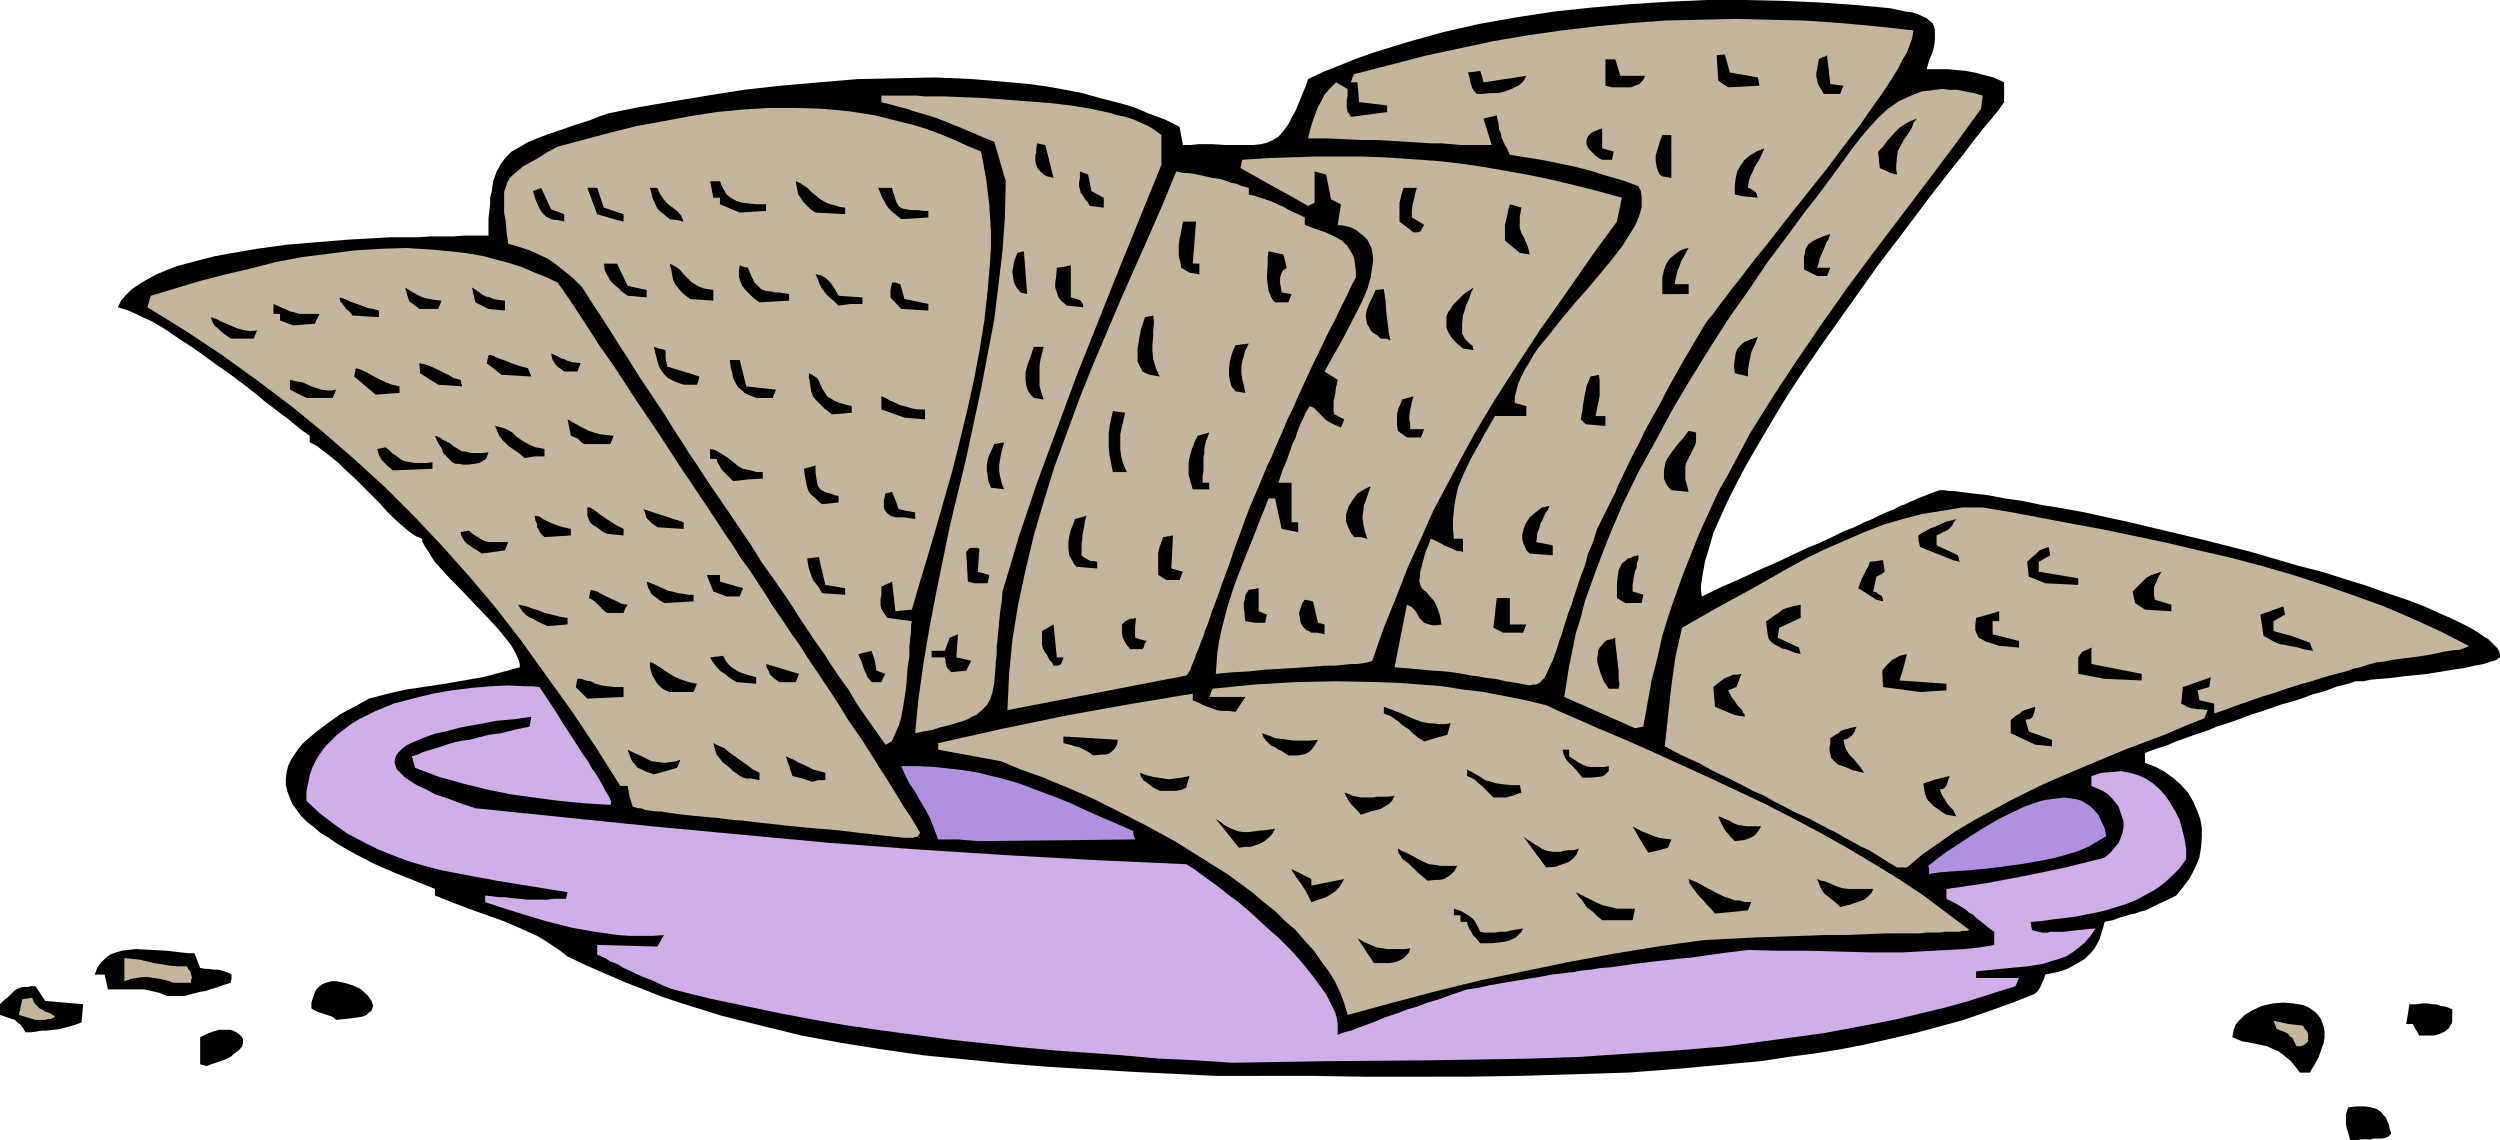 <?xml version="1.0" encoding="UTF-8" standalone="no"?>
<svg
   version="1.0"
   width="129.766mm"
   height="59.182mm"
   id="svg146"
   sodipodi:docname="Crackers 1.wmf"
   xmlns:inkscape="http://www.inkscape.org/namespaces/inkscape"
   xmlns:sodipodi="http://sodipodi.sourceforge.net/DTD/sodipodi-0.dtd"
   xmlns="http://www.w3.org/2000/svg"
   xmlns:svg="http://www.w3.org/2000/svg">
  <sodipodi:namedview
     id="namedview146"
     pagecolor="#ffffff"
     bordercolor="#000000"
     borderopacity="0.25"
     inkscape:showpageshadow="2"
     inkscape:pageopacity="0.0"
     inkscape:pagecheckerboard="0"
     inkscape:deskcolor="#d1d1d1"
     inkscape:document-units="mm" />
  <defs
     id="defs1">
    <pattern
       id="WMFhbasepattern"
       patternUnits="userSpaceOnUse"
       width="6"
       height="6"
       x="0"
       y="0" />
  </defs>
  <path
     style="fill:#000000;fill-opacity:1;fill-rule:evenodd;stroke:none"
     d="m 461.044,223.68 -0.323,-1.293 -0.323,-0.97 -0.162,-0.808 v -0.646 -1.293 l 0.162,-0.646 0.323,-0.808 1.616,-0.162 h 1.616 l 1.131,0.162 1.131,0.323 0.485,0.323 0.485,0.323 0.323,0.485 0.485,0.485 0.323,0.646 0.323,0.808 0.162,0.808 0.323,0.97 -0.646,0.646 -0.485,0.162 -0.646,0.162 h -0.97 -0.646 l -0.646,0.162 h -0.808 -0.97 l -0.97,0.162 z"
     id="path1" />
  <path
     style="fill:#000000;fill-opacity:1;fill-rule:evenodd;stroke:none"
     d="m 238.521,211.074 -16.483,-0.808 -16.322,-0.97 -8.242,-0.646 -8.08,-0.808 -8.242,-0.808 -7.918,-1.131 -8.08,-1.293 -7.918,-1.455 -7.918,-1.939 -7.757,-1.939 -7.757,-2.424 -3.878,-1.293 -3.717,-1.455 -3.717,-1.455 -3.717,-1.616 -3.717,-1.616 -3.717,-1.778 -1.454,-1.131 -1.454,-0.97 -1.454,-0.97 -1.616,-0.97 -3.232,-1.455 -3.394,-1.455 -6.787,-2.424 -3.394,-1.293 -3.232,-1.293 v -1.293 l -4.04,-1.616 -4.04,-1.616 -4.04,-1.778 -3.717,-1.939 -3.394,-1.939 -1.616,-1.131 -1.616,-0.97 -1.293,-1.131 -1.293,-0.97 -1.131,-1.131 -0.97,-1.293 -0.808,-1.131 -0.485,-1.131 -0.485,-1.293 -0.323,-1.293 v -1.293 l 0.162,-1.293 0.323,-1.293 0.646,-1.293 0.97,-1.455 1.131,-1.455 1.454,-1.293 1.778,-1.455 1.939,-1.455 2.262,-1.616 2.747,-1.455 2.909,-1.616 3.717,-0.97 3.555,-0.808 7.595,-1.131 7.434,-1.293 3.717,-0.97 3.555,-0.97 v -0.646 l -0.162,-0.646 -0.646,-1.455 -0.808,-1.455 -1.131,-1.455 -1.293,-1.616 -1.616,-1.778 -3.232,-3.394 -3.394,-3.556 -1.616,-1.616 -1.616,-1.778 -1.293,-1.455 -0.97,-1.616 -0.97,-1.455 -0.323,-0.646 -0.162,-0.646 -0.323,-0.162 -0.323,-0.162 -0.485,-0.162 -0.485,-0.323 -1.131,-0.808 -1.131,-0.97 -1.454,-1.293 -1.454,-1.455 -1.454,-1.616 -1.616,-1.616 -3.232,-3.232 -1.778,-1.616 -1.454,-1.455 -1.616,-1.293 -1.454,-1.131 -1.293,-0.97 -1.293,-0.646 v -1.293 l -1.616,-1.131 -1.778,-1.455 -0.97,-0.808 -1.131,-0.808 -2.101,-1.616 -1.293,-0.97 -1.131,-0.97 -2.424,-1.939 -2.586,-1.939 -2.747,-1.939 -5.171,-3.717 -2.747,-1.778 -2.586,-1.778 -2.424,-1.455 -2.424,-1.131 -2.424,-1.131 -2.101,-0.646 0.646,-1.293 0.97,-1.131 1.131,-1.131 1.454,-0.97 1.616,-0.97 1.778,-0.97 1.939,-0.808 2.101,-0.808 2.424,-0.646 2.424,-0.646 2.586,-0.646 2.586,-0.485 5.656,-0.97 5.818,-0.808 5.979,-0.485 5.818,-0.485 5.818,-0.323 2.747,-0.162 h 2.586 2.747 l 2.424,-0.162 h 2.262 2.262 l 2.101,-0.162 h 4.848 v -1.616 -1.778 l 0.162,-1.455 0.162,-1.293 v -1.293 l 0.323,-1.293 0.162,-1.131 0.162,-0.97 0.646,-1.778 0.808,-1.455 0.97,-1.293 1.131,-1.131 1.454,-0.808 1.616,-0.97 1.939,-0.808 2.101,-0.808 2.424,-0.808 2.747,-0.97 3.07,-0.97 1.616,-0.646 1.778,-0.646 3.07,-0.646 3.232,-0.646 6.626,-1.131 6.787,-1.131 7.11,-1.131 7.272,-0.808 7.434,-0.646 7.595,-0.646 7.595,-0.162 7.595,-0.162 7.434,0.323 3.717,0.323 3.717,0.323 3.555,0.323 3.555,0.485 3.555,0.646 3.394,0.646 3.394,0.97 3.232,0.808 3.394,0.97 3.07,1.293 3.07,1.131 2.909,1.455 0.646,3.556 h 1.616 l 1.454,-0.162 h 2.747 l 2.424,0.162 h 2.101 1.939 1.616 l 1.454,-0.162 1.293,-0.323 0.97,-0.485 1.131,-0.646 0.97,-1.131 0.97,-1.293 0.808,-1.616 0.485,-0.808 0.485,-1.131 0.485,-1.131 0.485,-1.293 0.646,-1.455 0.485,-1.455 3.07,-1.455 6.464,-2.586 3.232,-1.131 6.787,-2.101 6.949,-1.939 7.11,-1.616 7.272,-1.293 7.434,-1.131 7.595,-0.808 7.434,-0.646 7.595,-0.485 L 334.996,0 h 7.434 l 7.272,0.162 7.272,0.323 6.949,0.485 6.949,0.646 1.454,0.323 1.454,0.323 1.293,0.162 1.131,0.323 0.97,0.485 0.808,0.323 0.485,0.485 0.646,0.485 0.323,0.646 0.162,0.808 v 0.808 0.97 l -0.162,1.293 -0.323,1.293 -0.646,1.455 -0.485,1.778 h 2.101 1.939 l 1.778,0.162 1.778,0.162 1.778,0.323 1.778,0.485 1.939,0.485 2.101,0.97 v 3.879 l -1.131,1.616 -1.454,1.778 -1.778,2.101 -1.778,2.263 -1.939,2.586 -2.101,2.586 -2.262,2.909 -2.262,2.909 -2.424,3.232 -2.424,3.232 -2.586,3.394 -2.586,3.394 -5.171,7.273 -5.171,7.273 -5.01,7.273 -2.424,3.717 -2.262,3.717 -2.101,3.556 -2.101,3.556 -1.939,3.394 -1.778,3.394 -1.616,3.232 -1.454,3.232 -1.293,2.909 -0.808,2.909 -0.808,2.586 -0.485,2.586 -0.323,2.263 v 0.97 l 0.162,1.131 4.04,-1.939 3.717,-1.616 3.394,-1.616 3.394,-1.455 3.07,-1.455 2.747,-1.293 2.747,-1.131 2.424,-1.131 2.262,-1.131 2.101,-0.808 1.939,-0.97 1.616,-0.646 1.616,-0.808 1.454,-0.646 1.293,-0.485 1.131,-0.646 0.97,-0.323 0.97,-0.485 0.808,-0.323 0.646,-0.323 1.293,-0.485 0.808,-0.323 0.808,-0.323 0.485,-0.162 0.97,-0.323 h 0.808 l 0.97,0.162 h 0.97 l 1.131,0.162 1.293,0.162 1.293,0.162 1.454,0.162 1.454,0.162 3.394,0.646 3.394,0.485 3.878,0.808 4.04,0.646 4.363,0.808 4.363,0.97 4.525,0.97 4.686,1.131 9.534,2.263 9.534,2.424 9.373,2.748 4.525,1.131 4.525,1.455 4.202,1.293 4.04,1.455 3.878,1.293 3.394,1.293 3.232,1.455 2.909,1.293 1.293,0.646 1.293,0.646 1.131,0.646 0.97,0.646 0.97,0.646 0.808,0.485 0.646,0.646 0.646,0.646 0.485,0.485 0.323,0.646 0.162,0.646 v 0.485 l -0.323,0.162 -0.323,0.323 -0.485,0.162 -0.646,0.162 -1.454,0.485 -1.778,0.323 -2.101,0.485 -2.262,0.323 -4.848,0.808 -4.848,0.485 -2.262,0.323 -2.101,0.162 -1.939,0.162 -1.454,0.323 h -0.646 -0.646 -0.323 l -0.323,0.162 -1.616,0.485 -1.454,0.323 -2.586,0.97 -2.424,0.646 -2.101,0.808 -2.101,0.646 -1.778,0.485 -3.717,1.293 -2.101,0.646 -2.101,0.808 -2.262,0.808 -2.586,0.808 -1.454,0.646 -1.454,0.485 -1.454,0.485 -1.778,0.646 -1.778,0.646 -1.939,0.808 -2.101,0.646 -2.101,0.808 v 1.939 l 2.101,0.808 1.778,0.97 1.778,1.293 1.454,1.293 1.293,1.455 0.97,1.616 0.808,1.778 0.646,1.778 0.323,1.778 v 1.939 l -0.162,1.939 -0.323,1.939 -0.808,1.939 -0.97,1.939 -1.293,1.778 -1.454,1.778 -0.97,0.485 -0.97,0.485 -1.454,0.646 -1.293,0.646 -1.293,0.646 -1.293,0.323 -0.808,0.323 -0.97,0.162 -0.97,0.323 -1.131,0.323 -1.293,0.485 -1.616,0.323 -0.323,1.293 -0.323,0.97 -0.323,1.131 -0.97,1.778 -0.646,0.808 -1.293,1.293 -1.616,0.97 -1.778,0.97 -1.939,0.646 -2.424,0.485 -0.323,0.97 -0.323,0.646 -0.162,0.485 -0.162,0.323 -0.485,0.808 -0.323,0.323 -0.485,0.323 -4.525,1.778 -4.525,1.616 -4.686,1.616 -4.686,1.293 -4.848,1.293 -4.848,1.131 -5.01,1.131 -5.01,0.97 -5.01,0.808 -5.01,0.646 -5.171,0.808 -5.171,0.485 -10.504,0.97 -10.342,0.808 -10.504,0.323 -10.504,0.323 -10.504,0.162 H 277.79 267.609 l -9.858,-0.162 h -9.696 z"
     id="path2" />
  <path
     style="fill:#000000;fill-opacity:1;fill-rule:evenodd;stroke:none"
     d="m 451.187,210.427 -0.97,-1.293 -0.808,-0.97 -0.97,-0.808 -0.808,-0.646 -0.646,-0.485 -0.808,-0.323 -1.454,-0.646 -1.454,-0.323 -1.616,-0.323 -1.778,-0.323 -0.808,-0.323 -1.131,-0.485 0.162,-0.808 0.162,-0.808 0.323,-0.808 0.485,-0.646 0.646,-0.646 0.646,-0.646 0.808,-0.485 0.808,-0.485 1.778,-0.808 2.101,-0.485 2.101,-0.162 1.939,0.162 0.97,0.162 0.97,0.162 0.808,0.323 0.808,0.485 0.646,0.485 0.646,0.646 0.485,0.646 0.323,0.808 0.323,0.808 0.162,0.97 v 1.131 l -0.162,1.131 -0.485,1.293 -0.485,1.455 -0.808,1.455 -0.97,1.616 z"
     id="path3" />
  <path
     style="fill:#000000;fill-opacity:1;fill-rule:evenodd;stroke:none"
     d="m 40.562,209.134 -1.293,-0.323 v -5.333 l 1.293,-0.646 1.293,-0.485 1.131,-0.323 h 1.293 0.97 l 0.808,0.323 0.808,0.485 0.485,0.485 0.323,0.485 v 0.808 l -0.162,0.646 -0.646,0.808 -0.97,0.646 -0.485,0.485 -0.808,0.485 -0.808,0.323 -0.97,0.323 -0.97,0.323 z"
     id="path4" />
  <path
     style="fill:#ceafe8;fill-opacity:1;fill-rule:evenodd;stroke:none"
     d="m 241.753,208.488 -7.272,-0.485 -7.11,-0.323 -7.11,-0.646 -6.787,-0.485 -6.787,-0.485 -6.787,-0.646 -13.413,-1.455 -13.251,-1.778 -6.787,-0.97 -6.626,-1.131 -6.787,-1.293 -6.949,-1.455 -6.949,-1.455 -7.11,-1.778 -2.101,-0.808 -1.939,-0.97 -1.778,-0.646 -1.454,-0.646 -1.293,-0.646 -1.131,-0.485 -0.97,-0.646 -0.808,-0.323 -0.808,-0.323 -0.485,-0.323 -0.485,-0.323 -0.485,-0.162 -0.646,-0.323 -0.485,-0.162 v -1.939 l 11.797,0.323 0.646,-1.131 0.646,-1.131 -2.262,0.162 h -2.262 -2.262 l -2.262,-0.162 -4.525,-0.646 -4.525,-0.808 -4.525,-1.131 -4.363,-1.293 -4.202,-1.293 -3.878,-1.293 v -1.293 l 1.454,0.162 1.293,0.162 h 1.131 l 1.131,0.162 1.778,0.162 1.454,0.162 h 4.04 l 1.131,-0.162 h 1.131 1.293 l 0.323,-1.293 -6.949,-1.131 -6.949,-1.131 -6.949,-1.293 -3.394,-0.646 -3.232,-0.808 -3.394,-0.97 -3.07,-1.131 -3.232,-1.293 -2.909,-1.455 -3.07,-1.616 -2.747,-1.939 -2.747,-2.101 -2.586,-2.424 v -1.778 l 0.323,-1.616 0.323,-1.616 0.485,-1.455 0.808,-1.616 0.808,-1.293 0.97,-1.293 1.131,-1.131 1.131,-1.131 1.454,-1.131 1.293,-0.97 1.616,-0.97 1.616,-0.808 1.616,-0.808 3.555,-1.455 3.717,-0.97 3.878,-0.97 3.717,-0.646 3.878,-0.485 3.717,-0.323 3.555,-0.162 3.232,0.162 h 1.454 l 1.454,0.162 1.293,1.939 1.293,1.939 1.131,1.778 0.97,1.616 0.97,1.455 0.97,1.455 0.808,1.293 0.808,1.293 0.808,1.131 0.646,0.97 0.485,0.97 0.646,0.808 0.485,0.808 0.485,0.808 0.646,1.131 0.485,0.97 0.485,0.808 0.323,0.485 0.162,0.485 0.162,0.323 v 0.162 l -0.162,0.485 -5.171,-0.323 -5.01,-0.485 -4.848,-0.646 -4.686,-0.646 -4.686,-0.97 -4.525,-1.131 -4.686,-1.293 -4.686,-1.778 -0.646,-2.263 1.131,-0.323 0.97,-0.485 1.616,-0.485 1.616,-0.485 0.97,-0.323 0.97,-0.323 1.131,-0.323 1.454,-0.323 1.454,-0.162 1.778,-0.485 1.939,-0.485 2.424,-0.323 1.293,-0.323 1.293,-0.323 1.454,-0.323 1.616,-0.323 0.323,-1.939 -3.394,0.485 -3.555,0.323 -3.394,0.646 -3.555,0.646 -3.07,0.808 -1.616,0.323 -1.454,0.485 -1.293,0.485 -1.131,0.485 -1.131,0.485 -0.97,0.485 -0.808,0.646 -0.646,0.646 -0.485,0.646 -0.162,0.485 -0.162,0.808 0.162,0.646 0.323,0.808 0.646,0.646 0.808,0.808 1.131,0.808 1.293,0.808 1.778,0.808 1.778,0.97 2.424,0.808 2.586,0.97 2.909,0.97 17.291,1.778 17.453,1.778 17.291,1.616 17.291,1.616 17.291,1.293 17.614,1.131 17.453,0.97 17.776,0.808 0.808,0.485 0.808,0.485 1.939,1.455 2.262,1.616 2.262,1.778 2.586,1.939 2.586,2.263 2.424,2.263 2.586,2.263 2.424,2.424 2.262,2.586 1.939,2.424 1.778,2.424 0.808,1.131 0.646,1.293 1.131,2.263 0.323,1.131 0.162,1.131 v 0.97 1.131 l 1.293,-0.485 1.293,-0.323 2.101,-0.808 2.262,-0.808 2.262,-0.97 1.454,-0.485 1.454,-0.485 1.616,-0.646 1.778,-0.485 2.101,-0.808 2.262,-0.646 2.586,-0.97 2.909,-0.97 2.262,-0.323 2.101,-0.485 3.717,-0.646 1.939,-0.323 1.939,-0.323 2.101,-0.323 2.424,-0.485 1.454,-0.162 1.293,-0.162 1.616,-0.162 1.616,-0.323 1.778,-0.162 1.939,-0.323 2.101,-0.162 2.262,-0.323 2.262,-0.323 2.586,-0.323 2.747,-0.323 2.909,-0.323 3.232,-0.323 3.394,-0.485 3.555,-0.485 3.878,-0.485 5.818,0.162 h 5.979 l 12.282,0.323 h 6.141 l 5.979,-0.323 6.141,-0.323 3.07,-0.323 2.909,-0.485 v -2.586 l -1.131,-0.808 -0.97,-0.808 -0.808,-0.646 -0.646,-0.485 -0.646,-0.646 -0.646,-0.323 -0.97,-0.808 -1.616,-0.97 -0.97,-0.485 -0.97,-0.485 v -1.939 l 7.757,-1.131 7.757,-1.455 7.757,-1.616 7.757,-1.939 1.131,-0.97 0.808,-0.97 0.808,-0.97 0.485,-1.131 0.323,-0.97 0.162,-0.97 v -1.131 l -0.323,-0.97 -0.323,-0.97 -0.323,-0.97 -0.646,-0.808 -0.646,-0.808 -0.808,-0.808 -0.97,-0.646 -1.131,-0.485 -1.131,-0.485 v -1.939 l 1.939,-0.646 2.101,-0.162 1.778,-0.162 1.778,0.323 1.616,0.485 1.454,0.646 1.454,0.97 1.293,1.131 1.131,1.293 0.97,1.455 0.97,1.616 0.808,1.616 0.485,1.778 0.485,1.939 0.323,1.939 v 2.101 l -1.293,1.778 -1.454,1.455 -1.616,1.455 -1.778,1.293 -1.778,0.97 -1.778,0.97 -1.939,0.808 -2.101,0.646 -2.101,0.646 -2.101,0.485 -4.202,0.808 -4.202,0.485 -2.101,0.323 -2.101,0.162 0.162,0.808 0.162,0.808 1.293,0.323 0.646,0.162 h 1.131 l 0.485,-0.162 h 0.808 0.97 0.97 l 1.131,-0.162 1.454,-0.162 1.616,-0.162 1.939,-0.162 -0.97,1.455 -1.131,1.293 -1.131,0.97 -1.293,0.97 -1.293,0.808 -1.454,0.485 -1.616,0.485 -1.454,0.485 -3.232,0.485 -3.394,0.323 -3.232,0.323 -3.232,0.323 v 1.293 h 8.403 l -0.646,1.616 -4.686,1.455 -4.525,1.455 -4.686,1.293 -4.686,1.131 -4.686,1.131 -4.848,0.97 -9.534,1.778 -9.534,1.293 -9.696,1.293 -9.696,0.808 -9.696,0.646 -9.696,0.646 -9.858,0.323 -19.392,0.323 -19.23,0.162 z"
     id="path5" />
  <path
     style="fill:#c4b59e;fill-opacity:1;fill-rule:evenodd;stroke:none"
     d="m 450.54,205.255 -0.485,-0.97 -0.323,-0.646 -0.485,-0.323 -0.323,-0.485 -0.97,-0.485 -0.485,-0.162 -0.808,-0.323 -0.323,-0.808 -0.323,-0.808 2.909,0.646 2.909,0.323 0.323,0.646 0.323,0.323 0.323,0.646 v 0.646 0.808 l -0.323,0.323 -0.162,0.162 -0.485,0.323 -0.485,0.162 z"
     id="path6" />
  <path
     style="fill:#000000;fill-opacity:1;fill-rule:evenodd;stroke:none"
     d="m 474.619,203.154 -0.646,-1.131 -0.646,-1.131 h -1.293 l 0.323,-1.778 0.323,-2.101 h 0.808 0.646 l 1.131,-0.162 h 0.97 l 0.808,0.162 h 0.808 l 0.97,0.323 0.97,0.162 1.293,0.485 v 0.808 0.808 0.646 l -0.162,0.646 -0.323,0.485 -0.162,0.323 -0.808,0.646 -0.97,0.485 -1.131,0.323 h -1.293 z"
     id="path7" />
  <path
     style="fill:#000000;fill-opacity:1;fill-rule:evenodd;stroke:none"
     d="M 5.01,202.508 4.525,201.7 4.04,201.053 3.394,200.569 2.909,200.084 1.454,199.599 0,199.114 v -2.101 l 0.97,-0.97 0.485,-0.323 0.323,-0.323 0.646,-0.646 0.485,-0.485 0.646,-0.323 0.808,-0.323 h 1.131 l 0.646,-0.162 h 0.808 l 1.939,2.909 7.434,0.646 -0.323,3.556 -1.293,0.485 -1.131,0.323 -1.778,0.485 -1.293,0.162 -1.293,0.162 H 8.242 l -0.97,0.162 -1.131,0.162 z"
     id="path8" />
  <path
     style="fill:#c4b59e;fill-opacity:1;fill-rule:evenodd;stroke:none"
     d="m 6.949,200.084 -1.616,-0.485 -1.616,-0.485 0.646,-3.071 1.939,-0.323 0.323,0.808 0.323,0.485 0.485,0.485 0.323,0.323 0.646,0.323 0.485,0.323 0.97,0.323 0.97,0.646 -0.485,0.323 -0.485,0.162 H 9.373 L 8.888,200.084 Z"
     id="path9" />
  <path
     style="fill:#000000;fill-opacity:1;fill-rule:evenodd;stroke:none"
     d="m 65.933,200.084 -0.323,-0.323 -0.485,-0.323 -1.454,-0.485 -1.454,-0.485 -0.646,-0.323 -0.485,-0.323 v -1.131 l 0.323,-0.97 0.323,-0.97 0.323,-0.646 0.485,-0.485 0.646,-0.485 0.646,-0.323 0.646,-0.162 0.646,-0.162 h 0.808 l 1.616,0.323 1.616,0.485 1.454,0.646 1.131,0.97 0.485,0.485 0.323,0.485 0.323,0.485 0.162,0.485 0.162,0.485 -0.162,0.485 -0.162,0.485 -0.485,0.323 -0.485,0.485 -0.808,0.323 -0.97,0.162 -1.131,0.162 -1.454,0.162 z"
     id="path10" />
  <path
     style="fill:#c4b59e;fill-opacity:1;fill-rule:evenodd;stroke:none"
     d="m 264.377,199.114 -0.646,-2.263 -0.808,-2.101 -0.97,-2.101 -1.293,-2.101 -1.454,-1.939 -1.454,-2.101 -1.778,-1.939 -1.778,-2.101 -2.101,-1.778 -1.939,-1.939 -2.262,-1.778 -2.262,-1.939 -4.848,-3.556 -5.171,-3.232 -5.171,-3.232 -5.333,-2.909 -5.333,-2.748 -5.171,-2.586 -5.171,-2.263 -2.424,-0.97 -2.262,-0.97 -2.262,-0.808 -2.262,-0.808 -1.939,-0.808 -1.939,-0.808 -12.282,-2.263 v -1.293 l 12.282,-2.748 12.443,-2.586 12.605,-2.263 12.605,-2.101 v 1.293 l 1.131,0.485 0.97,0.485 0.808,0.323 0.97,0.323 0.808,0.323 1.131,0.162 h 1.131 l 1.454,0.162 1.939,-2.909 h -7.11 l 0.323,-0.808 0.323,-0.808 8.08,-0.808 8.08,-0.485 8.242,-0.162 8.242,0.162 4.04,0.162 4.202,0.323 4.202,0.323 4.04,0.646 4.04,0.485 4.202,0.808 4.04,0.808 4.04,0.97 2.424,1.131 2.586,1.131 5.171,2.263 5.333,2.263 5.494,2.424 10.989,5.01 10.989,5.172 5.333,2.748 5.494,2.909 5.171,2.909 5.171,3.071 5.01,3.071 4.848,3.232 4.525,3.394 4.525,3.394 h -0.162 l -0.323,0.162 h -0.323 -0.646 l -0.485,0.162 h -0.97 -0.808 -1.131 l -0.97,0.162 h -1.293 -1.293 l -1.454,0.162 h -3.232 -3.394 l -3.717,0.162 -4.04,0.162 h -4.202 l -4.525,0.162 -4.525,0.162 -4.686,0.162 -9.696,0.485 -4.848,0.646 -4.525,0.646 -8.888,1.455 -8.726,1.616 -8.565,1.778 -8.565,1.778 -8.565,2.101 -8.565,2.263 z"
     id="path11" />
  <path
     style="fill:#000000;fill-opacity:1;fill-rule:evenodd;stroke:none"
     d="m 32.805,195.397 -1.616,-0.646 -1.454,-0.323 -1.454,-0.323 h -1.293 -1.454 -1.293 -1.454 -1.616 l -0.646,-2.909 h -1.939 l 0.485,-1.293 0.646,-0.97 0.97,-0.97 0.808,-0.646 1.293,-0.485 1.131,-0.323 1.293,-0.162 1.454,-0.162 2.909,0.162 3.07,0.162 2.747,0.323 1.454,0.162 h 1.293 l 1.131,2.909 0.97,0.162 h 0.646 l 1.131,0.162 h 0.808 l 0.646,0.162 0.97,0.323 0.485,0.162 0.485,0.323 v 0.808 l -0.162,0.808 -1.616,0.485 -1.293,0.485 -1.131,0.323 -0.97,0.323 -0.97,0.162 -0.646,0.162 -1.293,0.323 -1.131,0.323 H 35.229 34.098 Z"
     id="path12" />
  <path
     style="fill:#c4b59e;fill-opacity:1;fill-rule:evenodd;stroke:none"
     d="m 34.098,192.811 -1.454,-0.485 -1.454,-0.323 -1.131,-0.162 -0.97,-0.162 h -1.131 l -0.97,0.162 -1.131,0.162 -1.454,0.485 v -4.525 l 1.616,0.162 1.454,0.162 2.747,0.646 2.909,0.485 1.616,0.162 h 1.939 l 0.323,0.646 0.323,0.323 0.162,0.646 0.162,0.646 -0.162,0.485 v 0.485 z"
     id="path13" />
  <path
     style="fill:#000000;fill-opacity:1;fill-rule:evenodd;stroke:none"
     d="m 269.548,188.932 -3.232,-4.849 1.454,0.808 1.131,0.485 1.131,0.485 1.131,0.162 0.97,0.162 h 1.293 1.454 0.808 l 0.97,-0.162 -0.162,0.646 -0.323,0.485 -0.808,0.808 -0.808,0.485 -0.97,0.323 -0.97,0.162 h -0.97 z"
     id="path14" />
  <path
     style="fill:#000000;fill-opacity:1;fill-rule:evenodd;stroke:none"
     d="m 290.395,185.053 -0.808,-0.97 -0.646,-0.646 -0.323,-0.646 -0.323,-0.485 -0.323,-0.646 -0.162,-0.808 h -1.293 v -1.293 h -1.293 v -1.293 l 1.454,0.485 1.616,0.97 0.646,0.485 0.485,0.646 0.485,0.97 0.485,0.97 0.808,0.162 h 0.808 1.293 l 0.97,-0.162 h 1.131 l 0.646,-0.162 0.808,-0.162 0.97,-0.162 0.97,-0.162 -0.323,0.646 -0.323,0.323 -0.808,0.808 -0.97,0.485 -1.131,0.323 -1.293,0.162 -1.293,0.162 z"
     id="path15" />
  <path
     style="fill:#000000;fill-opacity:1;fill-rule:evenodd;stroke:none"
     d="m 314.312,180.528 -0.97,-0.808 -0.808,-0.808 -0.646,-0.485 -0.646,-0.485 -0.808,-1.293 -0.646,-0.646 -0.646,-0.97 1.616,0.808 1.293,0.646 1.293,0.646 1.131,0.485 1.454,0.323 1.293,0.323 h 1.778 0.808 0.97 l -0.485,2.263 z"
     id="path16" />
  <path
     style="fill:#000000;fill-opacity:1;fill-rule:evenodd;stroke:none"
     d="m 336.451,179.235 -0.808,-0.97 -0.808,-0.808 -0.646,-0.808 -0.646,-0.646 -0.485,-0.485 -0.323,-0.485 -0.646,-0.808 -0.323,-0.485 -0.323,-0.485 -0.162,-0.808 1.616,0.646 1.454,0.808 2.424,1.293 1.293,0.646 1.454,0.485 0.808,0.323 h 0.97 l 0.97,0.323 h 1.293 l -0.323,0.808 -0.323,0.808 z"
     id="path17" />
  <path
     style="fill:#000000;fill-opacity:1;fill-rule:evenodd;stroke:none"
     d="m 361.014,177.942 -0.808,-0.808 -0.808,-0.646 -0.808,-0.646 -0.646,-0.485 -0.485,-0.646 -0.323,-0.646 -0.323,-0.808 -0.323,-0.808 0.808,0.323 0.808,0.162 1.131,0.485 1.131,0.485 0.97,0.323 1.131,0.162 h 1.293 2.747 0.97 l -0.323,0.808 -0.646,0.646 -0.808,0.646 -0.808,0.323 -1.939,0.646 z"
     id="path18" />
  <path
     style="fill:#000000;fill-opacity:1;fill-rule:evenodd;stroke:none"
     d="m 257.267,176.972 -0.485,-0.97 -0.485,-0.97 -1.131,-1.778 -0.646,-0.808 -0.485,-0.808 -0.485,-0.646 -0.162,-0.485 3.878,1.939 v 1.293 l 6.464,-1.293 -0.485,0.808 -0.646,0.97 -0.646,0.646 -0.97,0.646 -0.808,0.485 -0.97,0.323 -0.97,0.323 z"
     id="path19" />
  <path
     style="fill:#000000;fill-opacity:1;fill-rule:evenodd;stroke:none"
     d="m 280.052,172.77 -0.97,-0.808 -0.97,-0.808 -0.646,-0.646 -0.646,-0.646 -0.485,-0.485 -0.485,-0.323 -0.808,-0.646 -0.323,-0.646 -0.323,-0.323 -0.162,-0.97 0.808,0.485 0.808,0.323 1.293,0.646 1.131,0.646 0.97,0.485 1.131,0.485 1.454,0.162 0.646,0.162 h 0.97 1.131 1.293 l -0.485,0.97 -0.646,0.646 -0.646,0.485 -0.808,0.485 -0.808,0.162 h -0.808 z"
     id="path20" />
  <path
     style="fill:#af91e0;fill-opacity:1;fill-rule:evenodd;stroke:none"
     d="m 378.467,171.477 v -0.97 l -0.162,-0.646 0.808,-0.646 0.808,-0.646 1.939,-1.455 2.262,-1.455 2.424,-1.616 2.586,-1.616 2.747,-1.616 2.586,-1.293 2.747,-1.293 2.747,-0.97 1.293,-0.323 1.293,-0.162 1.293,-0.162 1.131,-0.162 1.131,0.162 1.131,0.162 1.131,0.323 0.808,0.485 0.97,0.646 0.808,0.808 0.808,0.97 0.485,1.131 0.646,1.293 0.323,1.616 -1.616,0.97 -1.939,1.131 -1.939,0.808 -2.101,0.646 -2.262,0.646 -2.262,0.485 -4.686,0.808 -4.686,0.646 -4.686,0.485 -4.525,0.323 -2.101,0.162 z"
     id="path21" />
  <path
     style="fill:#000000;fill-opacity:1;fill-rule:evenodd;stroke:none"
     d="m 303.323,170.184 -2.262,-3.071 -2.262,-3.071 0.808,0.646 0.808,0.485 0.646,0.485 0.646,0.323 0.97,0.646 0.97,0.323 1.131,0.162 h 1.293 l 0.646,-0.162 0.97,-0.162 h 0.97 l 1.131,-0.323 -0.485,1.131 -0.646,0.808 -0.808,0.646 -0.808,0.323 -0.97,0.323 -0.808,0.323 z"
     id="path22" />
  <path
     style="fill:#c4b59e;fill-opacity:1;fill-rule:evenodd;stroke:none"
     d="m 372.164,170.184 -1.616,-0.97 -1.293,-0.808 -2.586,-1.616 -1.454,-0.646 -1.454,-0.808 -1.778,-0.97 -1.939,-1.131 -1.131,-0.485 -1.131,-0.646 -1.293,-0.646 -1.454,-0.808 -1.454,-0.646 -1.778,-0.808 -1.778,-0.97 -1.939,-0.97 -1.939,-1.131 -2.262,-0.97 -2.424,-1.293 -2.586,-1.293 -2.747,-1.293 -2.909,-1.616 -3.232,-1.455 -3.394,-1.778 0.646,-5.98 0.646,-5.818 0.808,-5.818 1.293,-5.657 6.787,-3.879 7.11,-3.879 7.11,-4.04 3.555,-1.939 3.717,-1.778 3.717,-1.616 3.717,-1.616 3.717,-1.455 3.878,-1.131 3.717,-0.97 4.04,-0.646 3.878,-0.646 h 4.04 l 5.818,0.97 5.979,1.131 5.979,1.131 6.141,1.131 12.282,2.586 6.141,1.455 6.302,1.455 6.141,1.616 6.141,1.778 5.979,1.939 5.979,2.101 5.818,2.101 5.656,2.424 5.656,2.586 5.333,2.748 -0.162,0.162 -0.485,0.162 -0.323,0.162 -0.485,0.162 -0.485,0.162 h -0.808 l -0.97,0.162 -1.131,0.162 -1.454,0.323 -1.616,0.323 -2.101,0.323 -2.424,0.323 -1.293,0.162 -1.293,0.162 -1.454,0.323 -1.616,0.162 -1.778,0.485 -1.454,0.485 -1.454,0.323 -1.293,0.485 -2.586,0.646 -2.262,0.646 -1.939,0.646 -1.778,0.485 -1.616,0.485 -1.454,0.485 -2.909,0.97 -1.616,0.485 -1.454,0.485 -1.778,0.646 -1.939,0.646 -2.101,0.808 -2.424,0.808 v -1.939 l -2.909,-0.646 -0.323,-1.939 1.131,-0.323 1.131,-0.323 0.323,-1.939 -2.747,0.97 -2.747,0.97 -0.323,3.232 0.646,0.323 0.485,0.323 0.97,0.323 h 0.485 l 0.646,0.162 h 0.808 l 1.131,0.162 -0.323,0.808 -0.323,0.808 -3.717,1.455 -3.717,1.616 -7.757,2.909 -7.757,3.232 -7.595,3.232 -3.717,1.778 -3.878,1.939 -3.555,1.939 -3.555,1.939 -3.555,2.101 -3.232,2.263 -3.232,2.263 -3.07,2.586 z"
     id="path23" />
  <path
     style="fill:#000000;fill-opacity:1;fill-rule:evenodd;stroke:none"
     d="m 323.361,167.275 -1.616,-2.586 -1.454,-2.586 0.808,0.485 0.97,0.485 0.808,0.323 0.808,0.323 0.808,0.323 0.97,0.323 1.131,0.162 1.293,0.162 -0.646,1.616 -1.778,0.485 z"
     id="path24" />
  <path
     style="fill:#000000;fill-opacity:1;fill-rule:evenodd;stroke:none"
     d="m 243.046,166.305 -4.525,-5.657 0.97,0.646 0.808,0.646 0.646,0.323 0.646,0.323 1.293,0.485 0.97,0.162 h 1.131 l 1.293,-0.162 0.808,-0.162 h 0.808 l 1.131,-0.162 1.131,-0.162 -0.646,1.131 -0.646,0.646 -0.808,0.646 -0.808,0.485 -0.97,0.323 -0.97,0.323 h -1.131 z"
     id="path25" />
  <path
     style="fill:#af91e0;fill-opacity:1;fill-rule:evenodd;stroke:none"
     d="m 191.819,165.012 -3.878,-0.323 h -3.878 l -0.808,-2.101 -0.808,-2.101 -0.97,-1.778 -0.97,-1.616 -0.97,-1.778 -1.131,-1.616 -0.808,-1.616 -0.808,-1.778 h 3.394 l 3.07,0.162 3.07,0.323 2.747,0.323 2.909,0.485 2.586,0.646 2.586,0.646 2.747,0.808 5.171,1.939 2.586,0.97 2.747,1.131 2.747,1.293 2.909,1.293 3.07,1.293 3.232,1.455 v 0.646 l 0.323,0.97 z"
     id="path26" />
  <path
     style="fill:#000000;fill-opacity:1;fill-rule:evenodd;stroke:none"
     d="m 340.329,165.012 -0.808,-0.808 -0.485,-0.646 -0.485,-0.485 -0.323,-0.485 -0.485,-0.97 -0.323,-0.646 -0.323,-0.808 0.646,0.162 0.646,0.323 0.808,0.323 0.808,0.485 0.808,0.323 0.808,0.162 0.97,0.162 h 1.939 0.97 l -0.485,0.808 -0.485,0.646 -0.485,0.485 -0.646,0.323 -0.808,0.323 -0.646,0.162 z"
     id="path27" />
  <path
     style="fill:#c4b59e;fill-opacity:1;fill-rule:evenodd;stroke:none"
     d="m 177.437,164.366 -4.525,-0.485 -4.363,-0.485 -3.878,-0.485 -3.878,-0.323 -3.555,-0.323 -3.232,-0.323 -2.909,-0.323 -2.909,-0.323 -2.586,-0.323 -2.262,-0.162 -2.262,-0.323 -1.939,-0.162 -1.778,-0.162 -1.616,-0.162 -1.616,-0.162 -1.293,-0.162 -1.131,-0.162 -1.131,-0.162 -0.808,-0.162 h -0.808 l -1.454,-0.162 -0.97,-0.162 -0.808,-0.323 h -0.646 l -0.97,-0.323 -0.646,-2.101 -0.323,-1.939 h -1.454 l -4.686,-7.434 -4.848,-7.273 -5.01,-6.95 -4.848,-6.788 -5.01,-6.465 -5.171,-6.141 -5.333,-5.98 -5.494,-5.818 -5.656,-5.657 -5.818,-5.333 -6.141,-5.333 -6.302,-5.172 -6.626,-5.01 -6.949,-5.01 -7.272,-4.849 -7.595,-4.687 0.646,-2.263 4.848,-1.455 4.848,-1.455 5.01,-1.293 4.848,-1.131 5.01,-1.293 5.171,-0.97 5.171,-0.646 5.01,-0.646 5.171,-0.323 5.01,-0.162 5.171,0.323 5.01,0.485 2.424,0.323 2.586,0.485 2.424,0.646 2.424,0.646 2.586,0.808 2.262,0.97 2.424,0.97 2.424,1.131 2.909,4.202 2.747,4.202 2.586,4.04 2.747,3.879 2.424,3.717 2.424,3.717 2.424,3.556 2.262,3.394 2.101,3.232 2.101,3.232 2.101,3.071 1.939,2.909 1.939,2.909 1.778,2.748 1.778,2.586 1.616,2.586 1.778,2.424 3.07,4.687 1.293,2.101 1.454,2.101 1.293,1.939 1.293,1.939 1.293,1.778 1.131,1.778 1.131,1.778 2.101,3.071 1.939,2.909 1.778,2.748 1.454,2.424 1.454,2.101 1.454,2.101 1.131,1.778 1.131,1.778 0.97,1.616 0.97,1.455 0.808,1.293 1.616,2.586 1.454,2.424 1.616,2.424 1.616,2.748 -0.323,0.485 -0.162,0.162 -0.162,0.162 h -0.323 l -0.485,0.162 z"
     id="path28" />
  <path
     style="fill:#000000;fill-opacity:1;fill-rule:evenodd;stroke:none"
     d="m 266.963,159.841 -0.808,-0.97 -0.646,-0.646 -0.485,-0.485 -0.323,-0.485 -0.485,-0.808 -0.162,-0.323 -0.323,-0.646 0.97,0.323 0.646,0.323 0.808,0.162 0.808,0.162 h 2.424 l 0.808,-0.162 h 0.97 1.131 l 1.293,-0.162 -0.485,0.97 -0.646,0.646 -0.808,0.485 -0.808,0.485 -1.939,0.485 z"
     id="path29" />
  <path
     style="fill:#000000;fill-opacity:1;fill-rule:evenodd;stroke:none"
     d="m 381.86,159.841 -0.808,-0.485 -0.646,-0.485 -0.97,-0.646 -0.646,-0.646 -0.485,-0.485 -0.323,-0.485 -0.323,-0.808 -0.162,-0.97 -0.162,-1.131 2.424,-0.808 2.747,-0.646 -0.323,0.808 -0.162,0.646 -0.162,0.323 -0.162,0.323 -0.323,0.323 -0.323,0.162 h -0.485 l 0.323,0.97 0.485,0.808 0.808,1.293 0.97,0.97 0.646,1.293 z"
     id="path30" />
  <path
     style="fill:#000000;fill-opacity:1;fill-rule:evenodd;stroke:none"
     d="m 292.98,156.447 -0.646,-0.646 -0.646,-0.646 -0.485,-0.485 -0.485,-0.485 -0.808,-0.646 -0.485,-0.485 -0.485,-0.323 -0.323,-0.162 -0.808,-0.323 v -1.293 l 1.454,0.808 1.131,0.646 0.97,0.646 1.131,0.323 1.131,0.323 1.293,0.162 1.454,0.162 h 1.778 l 0.162,0.646 0.162,0.808 -0.97,0.323 -0.808,0.323 -0.646,0.162 -0.485,0.162 h -1.131 z"
     id="path31" />
  <path
     style="fill:#000000;fill-opacity:1;fill-rule:evenodd;stroke:none"
     d="m 227.533,155.154 -0.646,-0.323 -0.646,-0.323 -0.808,-0.646 -0.646,-0.485 -0.485,-0.323 -0.162,-0.323 -0.323,-0.323 -0.162,-0.808 1.293,0.485 1.293,0.323 0.97,0.162 1.131,0.162 0.97,0.162 1.131,-0.162 1.293,-0.162 1.616,-0.323 -0.323,1.131 -0.323,1.131 -0.646,0.323 -0.485,0.162 -0.97,0.162 h -0.646 -0.646 z"
     id="path32" />
  <path
     style="fill:#000000;fill-opacity:1;fill-rule:evenodd;stroke:none"
     d="m 159.337,153.376 -1.939,-0.646 -1.939,-0.485 -1.293,-3.879 1.778,0.808 0.808,0.485 0.808,0.323 0.97,0.485 0.97,0.485 1.131,0.323 1.293,0.323 v 1.455 h -1.293 z"
     id="path33" />
  <path
     style="fill:#000000;fill-opacity:1;fill-rule:evenodd;stroke:none"
     d="m 145.763,152.568 -0.808,-0.485 -0.646,-0.485 -0.485,-0.323 -0.485,-0.485 -0.808,-0.646 -0.808,-0.646 -0.485,-0.646 -0.646,-0.808 -0.323,-0.97 -0.323,-1.293 0.97,0.485 1.131,0.485 0.97,0.808 1.131,0.808 2.262,1.616 1.293,0.97 1.293,0.646 v 1.455 l -1.616,-0.323 h -0.97 z"
     id="path34" />
  <path
     style="fill:#000000;fill-opacity:1;fill-rule:evenodd;stroke:none"
     d="m 310.433,152.568 -0.646,-0.808 -0.646,-0.808 -1.131,-1.131 -0.485,-0.485 -0.485,-0.646 -0.323,-0.808 -0.162,-0.808 h 1.293 v 1.293 l 0.97,0.646 0.97,0.646 0.646,0.323 0.808,0.323 0.808,0.162 h 0.97 1.131 0.646 l 0.808,-0.162 v 0.97 l -0.485,0.485 -0.646,0.485 -0.808,0.162 -1.778,0.162 z"
     id="path35" />
  <path
     style="fill:#000000;fill-opacity:1;fill-rule:evenodd;stroke:none"
     d="m 128.31,151.921 -1.454,-0.485 -0.97,-0.485 -0.808,-0.323 -0.485,-0.646 -0.485,-0.485 -0.323,-0.646 -0.323,-0.808 -0.323,-0.97 1.293,0.646 1.131,0.485 2.262,1.131 1.293,0.162 1.293,0.162 1.293,-0.162 0.97,-0.162 0.808,-0.323 -0.646,1.616 -2.262,0.646 z"
     id="path36" />
  <path
     style="fill:#000000;fill-opacity:1;fill-rule:evenodd;stroke:none"
     d="m 364.246,151.275 -0.808,-0.162 -0.646,-0.323 -1.293,-0.485 -0.97,-0.323 -0.646,-0.646 -0.646,-0.646 -0.162,-0.808 -0.162,-0.646 v -0.646 l 0.162,-0.808 v -0.97 l 0.97,-0.646 0.646,-0.323 0.485,-0.485 0.485,-0.162 1.131,-0.323 0.646,-0.162 0.808,-0.162 -0.323,0.646 -0.162,0.485 -0.485,0.646 -0.646,0.485 -0.323,0.162 -0.646,0.162 0.162,0.808 0.162,0.646 0.323,0.646 0.162,0.323 0.485,0.646 0.485,0.485 0.485,0.485 0.485,0.646 0.646,0.808 0.323,0.485 0.323,0.485 -0.808,-0.162 z"
     id="path37" />
  <path
     style="fill:#000000;fill-opacity:1;fill-rule:evenodd;stroke:none"
     d="m 214.443,148.204 -0.646,-0.485 -0.485,-0.323 -0.97,-0.485 -0.646,-0.323 -0.808,-0.162 -0.97,-0.323 -1.293,-0.323 v -1.293 l 10.666,0.646 -0.162,0.97 -0.485,0.808 -0.485,0.485 -0.646,0.485 -0.808,0.162 h -0.646 z"
     id="path38" />
  <path
     style="fill:#000000;fill-opacity:1;fill-rule:evenodd;stroke:none"
     d="m 252.742,148.204 -0.97,-0.646 -0.485,-0.323 -0.485,-0.162 -0.646,-0.485 -0.808,-0.323 -0.485,-0.485 -0.485,-0.485 -0.485,-0.646 -0.323,-0.808 1.454,0.485 1.131,0.485 2.586,0.323 1.131,0.162 h 1.293 1.616 l 1.778,-0.162 -0.646,1.131 -0.485,0.646 -0.646,0.646 -0.646,0.323 -0.646,0.162 -0.808,0.162 z"
     id="path39" />
  <path
     style="fill:#c4b59e;fill-opacity:1;fill-rule:evenodd;stroke:none"
     d="m 173.72,146.103 -1.939,-2.748 -1.939,-2.748 -1.778,-2.586 -1.616,-2.748 -1.778,-2.424 -1.616,-2.424 -1.454,-2.263 -1.616,-2.263 -2.909,-4.364 -2.586,-4.04 -2.586,-3.717 -2.424,-3.394 -2.101,-3.394 -2.101,-3.071 -1.939,-2.909 -1.778,-2.586 -1.778,-2.586 -1.616,-2.424 -1.454,-2.263 -1.454,-2.101 -1.293,-2.101 -1.293,-1.939 -2.424,-3.879 -4.848,-7.273 -2.424,-3.879 -1.293,-1.939 -1.293,-2.101 -1.454,-2.263 -1.454,-2.263 -1.616,-2.424 -1.616,-2.586 -1.778,-1.778 -1.778,-1.455 -1.616,-1.293 -1.616,-1.131 -1.778,-0.808 -1.778,-0.808 -1.939,-0.646 -2.262,-0.646 -0.323,-2.263 -0.162,-2.101 -0.323,-1.778 v -1.616 -1.293 -1.131 l 0.323,-0.97 0.323,-0.97 0.485,-0.808 0.646,-0.646 0.97,-0.808 0.97,-0.808 1.454,-0.808 1.454,-0.808 1.778,-1.131 2.101,-1.131 10.342,-2.748 5.171,-1.293 5.333,-0.97 5.171,-0.97 5.171,-0.808 5.171,-0.485 5.171,-0.323 h 5.171 l 5.171,0.162 5.171,0.485 5.171,0.808 5.171,1.293 2.586,0.646 2.586,0.808 2.586,0.97 2.747,1.131 2.424,1.131 2.747,1.131 0.485,2.586 0.485,2.586 0.323,2.586 0.323,2.748 0.162,2.586 0.162,2.748 v 2.909 l -0.162,2.748 -0.485,5.818 -0.646,5.818 -0.97,5.98 -1.131,5.98 -1.293,5.818 -1.454,5.98 -1.454,5.818 -1.616,5.657 -1.616,5.657 -1.616,5.495 -1.616,5.333 -1.454,5.01 -1.778,0.162 -1.454,0.162 -0.323,-2.909 -0.323,-2.909 -2.101,0.97 v 0.808 0.808 l -0.162,0.808 v 0.485 0.808 l 0.162,0.646 0.485,0.808 0.646,0.97 4.848,0.646 -0.162,0.808 v 1.131 l -0.162,1.455 -0.162,1.616 v 1.939 l -0.323,1.939 -0.162,2.101 -0.162,2.101 -0.323,2.101 -0.323,1.939 -0.323,1.778 -0.485,1.616 -0.646,1.455 -0.485,1.131 -0.323,0.485 -0.485,0.323 -0.323,0.162 z"
     id="path40" />
  <path
     style="fill:#000000;fill-opacity:1;fill-rule:evenodd;stroke:none"
     d="m 399.313,146.103 -4.848,-2.263 v -2.586 l 0.97,-0.808 0.808,-0.485 0.485,-0.485 0.485,-0.162 0.97,-0.323 0.485,-0.162 0.646,-0.162 -0.162,0.808 -0.162,0.485 -0.162,0.485 -0.162,0.323 -0.485,0.323 h -0.323 l -0.485,0.162 0.323,1.131 0.323,1.131 2.262,0.808 2.262,0.808 v 1.293 z"
     id="path41" />
  <path
     style="fill:#000000;fill-opacity:1;fill-rule:evenodd;stroke:none"
     d="m 279.406,145.457 -1.293,-0.808 -0.97,-0.808 -0.808,-0.808 -0.808,-0.485 -0.646,-0.485 -0.485,-0.485 -0.485,-0.323 -0.485,-0.323 -0.646,-0.485 -0.485,-0.162 -0.808,-0.323 v -1.293 l 1.778,0.646 1.616,0.646 2.586,1.131 1.293,0.485 1.616,0.323 h 0.808 l 0.97,0.162 h 1.131 l 1.293,-0.162 -0.323,1.131 -0.323,1.131 -2.424,0.646 z"
     id="path42" />
  <path
     style="fill:#c4b59e;fill-opacity:1;fill-rule:evenodd;stroke:none"
     d="m 179.537,143.84 0.646,-6.788 0.97,-6.788 1.131,-6.788 1.293,-6.788 2.747,-13.414 3.232,-13.414 2.909,-13.576 1.293,-6.788 1.293,-6.788 0.808,-6.626 0.808,-6.788 0.485,-6.788 0.162,-6.95 -2.262,-7.758 -2.101,-0.808 -1.778,-0.808 -1.616,-0.646 -1.454,-0.646 -1.293,-0.485 -1.131,-0.485 -2.101,-0.808 -2.101,-0.646 -2.262,-0.646 -1.293,-0.485 -1.454,-0.323 -1.616,-0.485 -1.939,-0.485 v -1.293 h 3.717 1.454 1.616 l 1.778,0.162 h 3.717 l 3.878,0.162 4.04,0.162 8.565,0.646 4.202,0.323 4.202,0.485 3.878,0.646 3.717,0.808 1.616,0.485 1.616,0.323 1.454,0.485 1.454,0.646 1.131,0.485 1.131,0.646 0.97,0.646 0.808,0.646 v 5.818 l -8.403,20.687 -8.242,20.687 -3.878,10.505 -3.878,10.505 -3.555,10.505 -1.616,5.495 -1.616,5.333 -0.162,2.101 -0.323,2.101 -0.162,1.778 -0.162,1.778 -0.162,1.616 -0.162,1.455 v 1.455 l -0.162,1.455 -0.162,2.263 -0.162,1.939 -0.323,1.778 -0.485,1.455 -0.646,1.131 -0.97,0.97 -1.131,0.97 -0.808,0.323 -0.808,0.485 -0.808,0.323 -1.131,0.323 -0.97,0.323 -1.293,0.323 -1.293,0.323 -1.454,0.485 -1.778,0.323 z"
     id="path43" />
  <path
     style="fill:#c4b59e;fill-opacity:1;fill-rule:evenodd;stroke:none"
     d="m 320.776,142.871 -6.949,-3.071 -6.949,-3.071 0.485,-3.071 0.485,-3.071 0.646,-3.071 0.646,-3.232 0.97,-3.071 0.808,-3.232 2.262,-6.303 2.424,-6.303 2.747,-6.465 3.07,-6.303 3.394,-6.142 3.394,-6.303 3.555,-5.98 3.717,-5.98 3.717,-5.818 3.878,-5.495 3.717,-5.495 3.878,-5.172 3.555,-4.849 1.939,-2.424 1.939,-2.586 1.778,-2.424 1.778,-2.424 1.616,-2.263 1.778,-2.263 1.778,-2.101 1.778,-1.939 1.778,-1.616 2.101,-1.455 2.101,-0.97 1.131,-0.485 1.293,-0.485 1.293,-0.162 1.293,-0.162 1.454,-0.162 1.454,0.162 h 1.454 l 1.616,0.323 1.616,0.323 1.778,0.485 -0.323,2.586 -5.171,7.111 -5.333,7.111 -10.666,14.061 -5.171,6.95 -5.01,7.111 -4.848,7.111 -4.686,7.111 -4.525,7.273 -4.04,7.596 -2.101,3.717 -1.778,3.879 -1.778,3.879 -1.616,4.04 -1.616,4.04 -1.454,4.04 -1.454,4.202 -1.293,4.202 -0.97,4.364 -1.131,4.364 -0.808,4.525 -0.808,4.525 -0.808,0.162 z"
     id="path44" />
  <path
     style="fill:#000000;fill-opacity:1;fill-rule:evenodd;stroke:none"
     d="m 340.329,140.285 -3.878,-1.616 -0.323,-3.879 0.97,-0.808 0.646,-0.485 0.646,-0.485 0.485,-0.162 1.131,-0.485 h 0.808 l 0.808,-0.162 -0.97,2.586 -0.808,0.323 -0.808,0.323 0.646,1.293 0.646,0.808 0.485,0.808 0.646,0.646 0.323,0.323 0.162,0.485 0.323,0.323 v 0.485 l -0.97,-0.162 z"
     id="path45" />
  <path
     style="fill:#c4b59e;fill-opacity:1;fill-rule:evenodd;stroke:none"
     d="m 197.637,139.315 0.162,-3.394 0.162,-3.556 0.323,-3.394 0.323,-3.394 1.131,-6.95 1.454,-6.788 1.616,-6.788 1.939,-6.626 2.101,-6.788 2.424,-6.626 2.424,-6.626 2.586,-6.465 5.494,-12.929 5.656,-12.768 2.747,-6.303 2.586,-6.303 1.293,0.323 h 0.97 l 1.131,0.162 0.808,0.162 1.454,0.323 1.454,0.323 1.293,0.162 1.616,0.485 0.808,0.323 0.97,0.162 1.131,0.485 1.293,0.323 v 1.293 l 1.293,0.323 0.97,0.323 1.939,0.646 1.131,0.485 0.646,0.323 0.808,0.323 0.808,0.485 0.97,0.485 1.131,0.485 1.293,0.646 v 1.455 l 2.101,0.808 1.939,0.646 1.778,0.808 1.454,0.808 1.131,1.131 0.485,0.808 0.485,0.808 0.323,0.808 0.162,1.131 0.162,1.131 v 1.455 l -0.97,1.778 -0.808,1.778 -0.808,1.616 -0.808,1.616 -0.646,1.455 -0.808,1.455 -1.293,2.586 -1.131,2.424 -1.131,2.263 -1.939,4.202 -0.97,2.101 -0.97,2.263 -1.131,2.263 -1.131,2.748 -0.646,1.455 -0.646,1.455 -0.646,1.616 -0.808,1.616 -0.808,1.939 -0.808,1.939 -0.808,1.939 -0.97,2.263 -1.131,2.909 -0.97,2.748 -0.97,2.586 -0.808,2.424 -0.808,2.263 -0.808,2.101 -0.646,1.939 -0.646,1.778 -0.646,1.616 -0.485,1.455 -0.485,1.455 -0.485,1.131 -0.323,1.131 -0.485,1.131 -0.323,0.97 -0.323,0.808 -0.323,0.646 -0.162,0.646 -0.485,1.131 -0.323,0.808 -0.162,0.485 -0.323,0.485 -0.162,0.323 -0.323,0.323 z"
     id="path46" />
  <path
     style="fill:#000000;fill-opacity:1;fill-rule:evenodd;stroke:none"
     d="m 115.221,137.052 -2.262,-2.263 0.323,-1.616 h 0.808 l 0.808,0.323 0.97,0.162 0.97,0.485 1.131,0.323 1.131,0.162 1.616,0.162 h 1.616 v 1.939 z"
     id="path47" />
  <path
     style="fill:#000000;fill-opacity:1;fill-rule:evenodd;stroke:none"
     d="m 131.381,135.76 -0.808,-0.323 -0.808,-0.485 -0.808,-0.808 -0.485,-0.808 -0.485,-0.808 -0.323,-0.97 -0.162,-0.808 v -0.808 h 0.323 l 0.323,0.162 0.808,0.485 0.97,0.646 0.97,0.646 1.293,0.808 1.454,0.646 1.454,0.485 1.616,0.323 -0.646,1.616 z"
     id="path48" />
  <path
     style="fill:#000000;fill-opacity:1;fill-rule:evenodd;stroke:none"
     d="m 376.689,135.76 -7.272,-0.97 -0.162,-3.232 0.808,-0.97 0.646,-0.646 0.485,-0.485 0.646,-0.323 0.808,-0.485 0.646,-0.162 0.808,-0.162 -0.646,2.586 -0.808,2.586 4.686,0.323 4.525,0.323 v 1.293 z"
     id="path49" />
  <path
     style="fill:#000000;fill-opacity:1;fill-rule:evenodd;stroke:none"
     d="m 315.604,135.113 -0.97,-1.455 -0.646,-1.616 -0.485,-1.616 -0.162,-0.646 v -0.808 l 0.162,-0.646 v -0.646 l 0.323,-0.646 0.485,-0.485 0.323,-0.485 0.646,-0.485 0.808,-0.162 0.808,-0.323 v 0.97 l 0.162,1.293 0.323,2.909 0.162,1.455 v 1.293 l 0.162,1.293 -0.162,0.808 z"
     id="path50" />
  <path
     style="fill:#c4b59e;fill-opacity:1;fill-rule:evenodd;stroke:none"
     d="m 300.091,134.467 -2.586,-0.485 -2.101,-0.323 -2.101,-0.485 -1.616,-0.162 -1.616,-0.323 -1.454,-0.162 -2.586,-0.485 -2.424,-0.323 -2.747,-0.162 -1.616,-0.162 -1.616,-0.162 -1.939,-0.162 -2.101,-0.162 2.424,-12.283 0.646,0.323 0.323,0.162 0.646,0.646 0.485,0.808 0.323,0.646 0.646,0.646 0.323,0.323 0.485,0.162 0.485,0.162 0.646,0.162 h 0.808 l 0.97,-0.162 -0.162,-0.97 -0.162,-0.808 -0.485,-1.455 -0.485,-1.131 -0.646,-0.808 -0.485,-0.485 -0.485,-0.646 -0.808,-0.646 -0.323,-0.485 -0.162,-0.485 -0.162,-0.646 0.162,-0.97 v -0.646 l 0.162,-0.646 0.162,-0.646 0.485,-1.778 0.323,-1.131 0.485,-1.131 0.485,-1.293 0.808,0.323 0.646,0.323 0.646,0.323 0.485,0.323 0.808,0.323 0.808,0.323 0.97,0.485 h 0.646 l 0.485,0.162 v -2.586 h -1.778 l -0.162,-1.939 v -1.778 l 0.162,-1.778 0.162,-1.455 0.323,-1.616 0.323,-1.455 1.131,-2.748 1.293,-2.748 1.454,-2.586 1.616,-2.909 1.778,-3.071 h 6.141 v -1.939 l -1.131,-0.323 -0.646,-0.162 -0.485,-0.162 v -1.131 l 0.323,-1.293 0.323,-1.293 0.646,-1.455 0.646,-1.293 0.808,-1.293 0.808,-1.455 0.97,-1.455 2.262,-2.748 2.424,-3.071 2.424,-2.909 2.586,-2.909 2.424,-2.909 2.424,-2.909 2.101,-2.748 0.808,-1.293 0.808,-1.293 0.808,-1.293 0.485,-1.131 0.485,-1.293 0.323,-1.131 v -1.131 -1.131 l -0.162,-0.97 -0.485,-0.97 -3.07,-1.131 -3.394,-0.97 -3.07,-0.97 -3.232,-0.808 -3.07,-0.646 -3.232,-0.646 -3.07,-0.485 -3.07,-0.485 -0.485,-1.131 -0.485,-0.808 -0.646,-1.455 -0.162,-0.808 -0.323,-0.808 -0.162,-1.293 -0.162,-0.646 -0.162,-0.808 -2.586,0.646 1.616,5.172 h -0.97 -0.97 -1.293 -1.454 -1.454 l -1.778,-0.162 -1.939,-0.162 h -2.101 l -2.424,-0.162 -2.586,-0.162 -2.747,-0.162 -2.747,-0.162 h -3.07 l -3.394,-0.162 -3.394,-0.162 h -3.717 l 0.485,-1.939 0.485,-1.616 0.485,-1.293 0.485,-1.293 0.646,-1.131 0.646,-1.293 0.97,-1.131 1.293,-1.293 1.131,0.646 1.131,0.646 v 1.293 l -0.162,0.97 v 0.646 0.646 l 0.162,0.97 0.323,0.323 0.323,0.646 3.555,-0.485 3.555,-0.485 v -1.293 l -2.747,-0.323 -1.293,-0.162 -1.454,-0.162 -0.323,-3.879 h -1.293 l 0.323,-0.97 0.323,-0.646 6.949,-1.778 6.787,-1.778 6.787,-1.455 6.787,-1.455 6.626,-1.131 6.787,-0.97 6.787,-0.808 6.787,-0.646 6.626,-0.485 6.787,-0.162 6.787,-0.162 6.949,0.162 6.949,0.162 6.949,0.485 7.11,0.646 7.272,0.808 -0.162,0.97 -0.162,0.808 -0.485,1.293 -0.485,1.293 -0.808,1.293 -0.808,1.616 -0.97,1.616 -1.131,1.778 -1.293,1.939 -1.293,1.778 -1.454,2.101 -1.454,2.101 -3.232,4.202 -3.394,4.525 -7.11,8.889 -3.394,4.364 -1.778,2.263 -1.616,1.939 -1.616,2.101 -1.454,1.939 -1.454,1.778 -1.293,1.778 -1.293,1.616 -1.131,1.616 -1.131,1.293 -0.808,1.293 -0.97,1.616 -0.97,1.616 -0.808,1.455 -0.808,1.293 -1.454,2.586 -1.293,2.263 -1.131,2.101 -0.97,1.939 -2.101,3.717 -0.97,1.778 -0.97,2.101 -1.131,2.101 -1.131,2.263 -1.293,2.748 -0.646,1.293 -0.646,1.616 -0.808,1.616 -0.808,1.616 -0.97,1.939 -0.97,1.939 -0.808,2.586 -0.97,2.263 -0.646,2.424 -0.808,2.101 -0.646,1.939 -0.646,1.939 -0.485,1.616 -0.646,1.616 -0.485,1.616 -0.485,1.455 -0.323,1.131 -0.485,1.293 -0.323,1.131 -0.323,0.97 -0.646,1.778 -0.646,1.293 -0.485,1.131 -0.485,0.97 -0.485,0.485 -0.485,0.485 -0.646,0.323 h -0.646 z"
     id="path51" />
  <path
     style="fill:#000000;fill-opacity:1;fill-rule:evenodd;stroke:none"
     d="m 144.47,133.82 -0.808,-0.485 -0.485,-0.323 -0.97,-0.808 -0.808,-0.485 -0.485,-0.485 -0.808,-0.97 -0.323,-0.485 -0.485,-0.808 1.293,-0.162 1.293,-0.162 0.485,0.97 0.485,0.646 0.646,0.646 0.808,0.485 0.808,0.485 0.97,0.323 0.97,0.323 1.293,0.323 v 1.293 z"
     id="path52" />
  <path
     style="fill:#000000;fill-opacity:1;fill-rule:evenodd;stroke:none"
     d="m 152.873,133.82 -0.646,-0.485 -0.485,-0.323 -0.646,-0.646 -0.162,-0.323 -0.162,-0.485 -0.323,-0.485 -0.162,-0.808 6.464,1.939 -0.646,1.616 z"
     id="path53" />
  <path
     style="fill:#000000;fill-opacity:1;fill-rule:evenodd;stroke:none"
     d="m 170.973,133.82 -0.485,-0.646 -0.323,-0.323 -0.162,-0.485 -0.323,-0.646 -0.323,-0.808 -0.323,-1.131 -0.323,-0.646 -0.323,-0.808 2.586,-0.646 0.646,1.939 0.323,1.939 1.778,0.646 -0.485,0.808 -0.323,0.808 z"
     id="path54" />
  <path
     style="fill:#000000;fill-opacity:1;fill-rule:evenodd;stroke:none"
     d="m 412.888,133.174 -2.586,-0.485 -2.586,-0.485 v -0.97 -0.97 -0.646 -0.646 l 0.323,-0.485 0.485,-0.646 0.808,-0.323 0.97,-0.485 v 3.232 l 9.858,1.939 v 1.293 l -3.555,-0.162 z"
     id="path55" />
  <path
     style="fill:#000000;fill-opacity:1;fill-rule:evenodd;stroke:none"
     d="m 186.648,131.881 -0.323,-0.323 -0.323,-0.323 -0.323,-0.485 -0.162,-0.646 v -0.485 l -0.162,-0.646 h -2.586 v -1.293 h 2.586 l 0.97,-2.586 0.808,-0.323 0.323,-0.162 0.485,-0.162 -0.162,2.263 -0.162,2.263 2.909,0.646 -0.97,1.939 z"
     id="path56" />
  <path
     style="fill:#c4b59e;fill-opacity:1;fill-rule:evenodd;stroke:none"
     d="m 238.521,132.204 0.162,-2.263 0.162,-2.101 0.323,-2.101 0.485,-2.263 1.131,-4.364 1.454,-4.525 1.616,-4.202 1.778,-4.364 1.616,-4.202 0.808,-1.939 0.808,-2.101 h 1.293 l 0.646,3.071 0.646,2.909 3.232,0.646 v -1.939 h -1.293 v -7.758 h -2.586 l 0.808,-2.424 0.808,-1.939 0.646,-1.778 0.485,-1.455 0.646,-1.293 0.323,-1.131 0.323,-0.808 0.323,-0.808 0.323,-0.646 0.323,-0.646 0.323,-0.808 0.808,-1.293 0.808,0.323 0.646,0.646 1.131,1.131 0.646,0.646 0.808,0.485 0.97,0.485 1.131,0.485 0.646,-1.616 -1.939,-0.97 -0.162,-0.646 v -0.646 -1.293 l 0.162,-0.646 0.162,-0.808 0.162,-1.293 0.162,-0.646 0.162,-0.808 -1.293,-0.808 -1.293,-0.808 0.808,-1.455 0.97,-1.778 1.131,-1.939 1.131,-2.101 2.262,-4.364 1.131,-2.263 0.97,-2.263 0.646,-2.263 0.323,-2.101 0.162,-0.97 v -0.97 l -0.162,-0.97 -0.162,-0.808 -0.485,-0.97 -0.323,-0.646 -0.646,-0.646 -0.808,-0.646 -0.808,-0.646 -0.97,-0.485 -1.293,-0.323 -1.293,-0.162 0.646,-4.04 -1.939,-0.97 -0.97,-4.849 -1.131,-0.323 -0.646,-0.162 -0.485,-0.162 v 6.142 l -1.293,0.646 -3.394,-1.939 -3.232,-1.778 -6.626,-3.717 0.323,-1.616 4.686,-0.323 4.848,-0.162 4.686,-0.162 h 4.525 4.686 l 4.686,0.162 4.686,0.323 4.686,0.323 4.686,0.485 4.525,0.646 4.686,0.808 4.525,0.808 4.686,0.97 4.686,1.131 4.525,1.131 4.686,1.293 -0.97,4.687 -4.04,5.495 -3.717,5.333 -3.717,5.333 -3.555,5.01 -3.394,5.172 -3.232,5.01 -3.07,4.849 -3.07,5.172 -2.747,5.01 -2.747,5.172 -2.747,5.172 -2.424,5.495 -2.586,5.657 -2.262,5.818 -2.424,5.98 -2.262,6.465 -0.323,0.162 -0.646,0.162 -0.808,0.162 -1.131,0.162 h -1.293 l -1.454,0.162 -1.616,0.162 h -1.939 l -1.939,0.162 -2.262,0.162 -2.424,0.162 -2.586,0.162 -2.909,0.162 -2.909,0.323 -3.07,0.162 z"
     id="path57" />
  <path
     style="fill:#000000;fill-opacity:1;fill-rule:evenodd;stroke:none"
     d="m 206.686,130.588 -0.323,-0.646 -0.485,-0.485 -0.485,-0.97 -0.485,-0.646 -0.323,-0.646 -0.162,-0.646 v -0.646 -2.101 l 1.131,-0.646 1.131,-0.646 0.646,6.465 h 1.293 l -0.162,0.485 -0.162,0.485 -0.162,0.323 -0.162,0.162 -0.485,0.162 z"
     id="path58" />
  <path
     style="fill:#000000;fill-opacity:1;fill-rule:evenodd;stroke:none"
     d="m 351.964,128.002 -0.808,-0.323 -0.808,-0.323 -0.808,-0.162 -0.485,-0.323 -0.97,-0.485 -0.646,-0.485 -0.485,-0.646 -0.162,-0.808 -0.162,-1.131 -0.162,-1.455 0.808,-0.485 0.646,-0.485 0.97,-0.646 0.808,-0.646 0.808,-0.323 1.131,-0.323 0.808,-0.162 0.808,-0.162 v 2.586 l -4.202,1.939 -0.162,0.97 -0.162,0.97 4.202,1.939 0.323,1.293 z"
     id="path59" />
  <path
     style="fill:#000000;fill-opacity:1;fill-rule:evenodd;stroke:none"
     d="m 221.715,127.355 -0.646,-0.808 -0.323,-0.485 -0.323,-0.646 -0.162,-0.323 -0.162,-0.97 v -1.616 l 0.323,-0.323 0.162,-0.162 0.485,-0.323 0.646,-0.323 h 0.646 l 0.485,-0.162 -0.162,1.939 v 1.939 l 0.97,0.323 1.293,0.323 -0.485,0.808 v 0.323 l -0.323,0.485 z"
     id="path60" />
  <path
     style="fill:#000000;fill-opacity:1;fill-rule:evenodd;stroke:none"
     d="m 451.833,127.355 -0.97,-0.323 -0.808,-0.162 -0.97,-0.162 -0.646,-0.162 -1.131,-0.162 -0.808,-0.323 -0.646,-0.323 -1.131,-0.646 -0.646,-0.323 -0.646,-4.202 2.262,-0.808 2.262,-0.808 0.162,0.808 0.162,0.808 -2.262,1.293 v 1.939 l 3.555,0.97 3.555,1.293 0.646,1.616 z"
     id="path61" />
  <path
     style="fill:#000000;fill-opacity:1;fill-rule:evenodd;stroke:none"
     d="m 392.203,126.709 -1.454,-0.485 -1.131,-0.323 -0.808,-0.485 -0.646,-0.323 -0.323,-0.646 -0.323,-0.808 v -0.97 l 0.162,-1.455 2.262,-0.646 2.262,-0.646 v 1.939 h -1.293 v 2.586 l 5.171,1.293 v 1.293 z"
     id="path62" />
  <path
     style="fill:#000000;fill-opacity:1;fill-rule:evenodd;stroke:none"
     d="m 257.267,124.123 -0.485,-0.323 -0.485,-0.162 -0.646,-0.646 -0.485,-0.808 -0.162,-0.97 -0.162,-0.97 0.323,-0.97 0.323,-0.97 0.485,-0.646 0.808,0.162 0.808,0.162 0.485,2.101 0.485,2.101 1.293,0.323 v 1.939 l -1.293,-0.323 z"
     id="path63" />
  <path
     style="fill:#000000;fill-opacity:1;fill-rule:evenodd;stroke:none"
     d="m 294.92,124.123 -1.939,-0.97 0.323,-2.909 0.323,-2.909 h 2.586 v 5.172 h 3.232 l -0.646,1.616 z"
     id="path64" />
  <path
     style="fill:#000000;fill-opacity:1;fill-rule:evenodd;stroke:none"
     d="m 107.464,122.83 -1.131,-0.485 -0.97,-0.485 -0.808,-0.485 -0.808,-0.323 -0.646,-0.485 -0.485,-0.485 -0.485,-0.646 -0.485,-0.808 1.616,0.323 1.293,0.485 1.131,0.323 1.131,0.485 2.101,0.485 1.131,0.323 1.293,0.162 v 1.293 z"
     id="path65" />
  <path
     style="fill:#000000;fill-opacity:1;fill-rule:evenodd;stroke:none"
     d="m 246.278,122.184 -1.939,-0.323 -0.162,-0.808 v -0.646 l -0.162,-1.131 v -0.97 l 0.162,-0.646 0.162,-0.97 0.323,-0.485 0.323,-0.485 1.939,-0.323 v 4.525 l 0.808,0.323 0.808,0.323 -0.162,0.808 -0.162,0.808 z"
     id="path66" />
  <path
     style="fill:#000000;fill-opacity:1;fill-rule:evenodd;stroke:none"
     d="m 119.099,120.244 -0.485,-0.323 -0.485,-0.485 -1.454,-1.455 -0.485,-0.323 -0.646,-0.323 0.323,-1.616 0.646,0.162 0.646,0.162 0.808,0.485 0.97,0.485 2.101,0.97 0.97,0.485 1.131,0.162 -0.485,0.808 -0.323,0.808 z"
     id="path67" />
  <path
     style="fill:#000000;fill-opacity:1;fill-rule:evenodd;stroke:none"
     d="m 420.806,119.598 -1.939,-1.293 -0.485,-2.263 0.808,-0.808 0.646,-0.646 0.485,-0.485 0.646,-0.646 0.485,-0.323 0.646,-0.323 0.97,-0.323 0.97,-0.323 -0.646,1.131 -0.323,0.808 -0.323,0.646 -0.162,0.485 v 0.97 0.646 l 0.162,0.808 1.616,0.485 1.616,0.485 v 1.293 l -2.586,-0.162 z"
     id="path68" />
  <path
     style="fill:#000000;fill-opacity:1;fill-rule:evenodd;stroke:none"
     d="m 130.249,118.305 -0.97,-0.646 -0.646,-0.485 -0.646,-0.485 -0.323,-0.323 -0.162,-0.485 -0.323,-0.485 -0.162,-0.646 -0.162,-0.646 1.293,0.485 1.131,0.485 1.778,0.808 0.808,0.162 1.131,0.323 1.293,0.162 0.808,0.162 h 0.97 v 1.293 z"
     id="path69" />
  <path
     style="fill:#000000;fill-opacity:1;fill-rule:evenodd;stroke:none"
     d="m 318.836,118.305 -1.616,-0.97 v -3.071 l 0.162,-1.293 0.162,-1.131 0.485,-0.97 0.323,-0.485 0.485,-0.323 0.485,-0.485 0.646,-0.162 0.646,-0.323 0.808,-0.162 v 0.808 l -0.323,0.808 v 0.808 l -0.323,0.646 -0.162,0.808 -0.162,0.808 -0.162,1.131 v 1.293 l 2.101,0.646 -0.323,1.616 z"
     id="path70" />
  <path
     style="fill:#000000;fill-opacity:1;fill-rule:evenodd;stroke:none"
     d="m 368.124,117.658 -3.555,-2.263 0.323,-0.97 0.323,-0.808 0.646,-1.293 0.323,-0.646 0.323,-0.485 0.323,-0.97 2.586,-0.323 0.162,1.131 0.162,1.131 -0.646,0.485 -0.97,0.485 -0.646,2.909 0.646,0.162 0.323,0.323 0.646,0.323 0.162,0.323 0.162,0.323 v 0.485 z"
     id="path71" />
  <path
     style="fill:#000000;fill-opacity:1;fill-rule:evenodd;stroke:none"
     d="m 142.531,117.012 -1.293,-0.485 -1.293,-0.485 -1.293,-3.232 h 2.586 v 1.293 l 2.262,0.646 2.262,0.646 -0.646,1.616 z"
     id="path72" />
  <path
     style="fill:#000000;fill-opacity:1;fill-rule:evenodd;stroke:none"
     d="m 161.277,116.365 -0.646,-1.131 -0.646,-0.808 -0.485,-0.646 -0.323,-0.808 -0.485,-1.455 -0.162,-0.808 -0.162,-1.131 1.131,-0.162 1.131,-0.162 1.293,5.495 3.878,0.646 v 1.293 l -2.262,-0.162 z"
     id="path73" />
  <path
     style="fill:#000000;fill-opacity:1;fill-rule:evenodd;stroke:none"
     d="m 191.173,114.426 -1.293,-0.323 -0.323,-5.818 0.323,-0.323 0.162,-0.323 0.485,-0.162 h 0.646 0.485 l 0.485,0.162 -0.162,2.263 -0.162,2.263 1.131,0.323 1.131,0.323 -0.323,1.616 z"
     id="path74" />
  <path
     style="fill:#000000;fill-opacity:1;fill-rule:evenodd;stroke:none"
     d="m 401.252,114.426 -1.616,-0.646 -1.616,-0.646 -0.323,-2.909 0.808,-0.808 0.808,-0.646 0.485,-0.485 0.323,-0.323 0.808,-0.323 0.485,-0.162 0.485,-0.162 0.162,0.808 0.162,0.808 -2.262,1.293 v 1.939 l 3.878,0.646 1.939,0.323 1.939,0.323 v 1.293 l -3.232,-0.162 z"
     id="path75" />
  <path
     style="fill:#000000;fill-opacity:1;fill-rule:evenodd;stroke:none"
     d="m 228.825,113.779 -1.616,-0.97 v -2.748 -0.808 -0.808 l 0.323,-1.293 0.323,-0.808 0.323,-0.97 0.97,-0.162 0.97,-0.162 -0.162,3.232 -0.162,3.232 1.131,0.323 1.131,0.323 -0.323,0.808 -0.323,0.808 z"
     id="path76" />
  <path
     style="fill:#000000;fill-opacity:1;fill-rule:evenodd;stroke:none"
     d="m 211.211,111.194 -0.485,-0.485 -0.323,-0.646 -0.646,-1.131 -0.162,-1.293 v -1.293 l 0.162,-1.131 0.323,-1.293 0.485,-1.131 0.323,-0.97 2.262,-0.646 -0.323,1.131 -0.162,1.131 -0.162,0.808 -0.162,0.808 v 0.646 l -0.162,0.97 v 2.263 l 0.323,0.323 0.323,0.162 0.485,0.323 0.646,0.323 h 0.646 l 0.646,0.162 v 1.293 l -2.101,-0.162 z"
     id="path77" />
  <path
     style="fill:#000000;fill-opacity:1;fill-rule:evenodd;stroke:none"
     d="m 383.153,109.901 -6.464,-2.586 -0.323,-1.293 v -0.97 l 0.646,-0.485 0.646,-0.323 1.131,-0.646 0.97,-0.323 0.646,-0.323 1.454,-0.646 0.808,-0.162 1.131,-0.323 -0.485,0.646 -0.323,0.646 -0.485,0.485 -0.323,0.323 -0.97,0.485 -0.646,0.323 -0.646,0.323 v 1.939 l 2.101,0.97 2.101,0.97 0.323,1.293 z"
     id="path78" />
  <path
     style="fill:#000000;fill-opacity:1;fill-rule:evenodd;stroke:none"
     d="m 94.536,108.608 -0.97,-0.646 -0.808,-0.485 -0.646,-0.485 -0.485,-0.323 -0.485,-0.485 -0.323,-0.485 -0.323,-0.646 -0.162,-0.646 1.616,-0.323 0.97,0.808 0.808,0.485 0.808,0.485 0.646,0.323 0.808,0.162 h 2.101 0.808 0.808 l -0.646,1.616 z"
     id="path79" />
  <path
     style="fill:#000000;fill-opacity:1;fill-rule:evenodd;stroke:none"
     d="m 300.091,108.608 -0.646,-0.646 -0.323,-0.808 -0.323,-0.646 -0.162,-0.808 v -0.808 l 0.162,-0.646 0.162,-0.646 0.323,-0.808 0.808,-1.293 1.131,-0.97 1.293,-0.97 0.808,-0.162 0.646,-0.162 -0.323,0.808 -0.485,0.646 -0.485,1.131 -0.485,0.97 -0.162,0.646 -0.485,1.293 v 0.646 l -0.162,0.97 3.232,0.646 v 1.939 z"
     id="path80" />
  <path
     style="fill:#000000;fill-opacity:1;fill-rule:evenodd;stroke:none"
     d="m 106.817,105.375 -0.485,-0.485 -0.323,-0.323 -0.323,-0.646 -0.323,-0.485 v -0.646 l -0.323,-0.646 -0.162,-0.97 0.97,0.162 0.646,0.485 0.646,0.323 0.646,0.323 0.808,0.323 0.808,0.323 1.131,0.323 1.454,0.323 v 1.293 l -2.586,0.162 z"
     id="path81" />
  <path
     style="fill:#000000;fill-opacity:1;fill-rule:evenodd;stroke:none"
     d="m 265.67,105.375 -0.646,-0.808 -0.323,-0.646 -0.323,-0.808 -0.323,-0.808 v -0.646 -0.808 l 0.323,-0.808 0.162,-0.646 0.808,-1.293 0.97,-1.293 1.293,-0.808 1.293,-0.646 -0.808,2.424 -0.485,1.293 -0.162,1.131 -0.162,1.293 0.162,1.293 0.323,1.455 0.485,1.455 -1.293,-0.323 z"
     id="path82" />
  <path
     style="fill:#000000;fill-opacity:1;fill-rule:evenodd;stroke:none"
     d="m 119.099,104.729 -0.97,-0.485 -0.808,-0.646 -0.808,-0.485 -0.646,-0.485 -0.323,-0.646 -0.323,-0.808 v -0.808 -0.808 h 0.485 l 0.646,0.323 0.646,0.485 0.808,0.646 0.97,0.646 0.97,0.646 1.293,0.808 1.293,0.646 v 1.293 z"
     id="path83" />
  <path
     style="fill:#000000;fill-opacity:1;fill-rule:evenodd;stroke:none"
     d="m 128.957,103.436 -0.646,-0.485 -0.485,-0.323 -0.646,-0.646 -0.323,-0.323 -0.162,-0.485 -0.162,-0.646 -0.323,-0.646 7.918,2.586 v 1.293 l -2.747,-0.162 z"
     id="path84" />
  <path
     style="fill:#000000;fill-opacity:1;fill-rule:evenodd;stroke:none"
     d="m 175.659,101.496 -0.97,-0.323 -0.646,-0.485 -0.485,-0.646 -0.162,-0.485 v -0.646 -0.808 l 0.323,-1.293 1.293,-0.323 0.646,1.616 0.646,1.778 1.454,0.323 1.778,0.323 v 1.293 l -2.101,-0.323 z"
     id="path85" />
  <path
     style="fill:#000000;fill-opacity:1;fill-rule:evenodd;stroke:none"
     d="m 161.277,98.911 -0.646,-0.485 -0.485,-0.485 -0.485,-0.485 -0.485,-0.323 -0.485,-0.646 -0.323,-0.808 -0.162,-0.646 -0.162,-0.808 -0.162,-0.97 -0.162,-1.293 1.131,-0.323 1.131,-0.323 v 1.293 l 0.162,1.131 0.162,0.97 0.162,0.646 0.485,0.646 0.808,0.485 0.485,0.162 0.646,0.162 0.808,0.323 0.808,0.162 v 1.293 l -1.616,0.162 z"
     id="path86" />
  <path
     style="fill:#000000;fill-opacity:1;fill-rule:evenodd;stroke:none"
     d="m 327.886,96.163 -0.646,-0.646 -0.485,-0.808 -0.323,-0.808 v -0.808 -0.808 l 0.162,-0.808 0.162,-0.808 0.323,-0.646 0.97,-1.455 1.131,-1.455 1.131,-1.293 0.97,-1.293 0.808,0.162 0.646,0.162 v 0.97 0.808 l -0.162,0.646 -0.323,0.646 -0.485,0.97 -0.485,0.97 -0.485,0.97 -0.162,0.646 v 0.646 0.808 1.131 l 0.323,1.131 0.323,1.293 z"
     id="path87" />
  <path
     style="fill:#000000;fill-opacity:1;fill-rule:evenodd;stroke:none"
     d="m 194.405,95.678 -0.485,-1.293 -0.162,-1.131 -0.162,-0.97 v -1.131 l 0.162,-0.97 0.323,-0.97 0.485,-0.97 0.485,-1.131 0.97,-0.162 0.97,-0.162 -0.646,2.424 -0.162,0.97 -0.162,1.131 v 1.131 l 0.162,0.97 0.323,1.293 0.485,1.293 z"
     id="path88" />
  <path
     style="fill:#000000;fill-opacity:1;fill-rule:evenodd;stroke:none"
     d="m 233.997,96.001 -0.485,-1.616 -0.323,-1.293 v -1.455 -1.131 l 0.323,-1.293 0.323,-1.131 0.485,-1.293 0.646,-1.293 2.262,-0.646 -0.323,0.97 -0.323,0.646 -0.162,0.808 -0.162,0.808 v 0.97 l -0.162,0.646 v 0.808 0.808 0.97 l -0.162,1.131 v 1.293 h 1.293 v 1.293 z"
     id="path89" />
  <path
     style="fill:#000000;fill-opacity:1;fill-rule:evenodd;stroke:none"
     d="m 143.824,94.385 -0.97,-0.97 -0.646,-0.646 -0.485,-0.485 -0.323,-0.485 -0.485,-0.808 -0.162,-0.323 -0.162,-0.646 h -1.293 v -1.939 l 0.808,0.162 0.646,0.323 1.131,0.646 0.97,0.646 0.808,0.646 0.97,0.808 0.485,0.323 0.646,0.323 0.646,0.162 0.97,0.162 0.97,0.323 h 1.293 v 1.293 l -2.909,0.162 z"
     id="path90" />
  <path
     style="fill:#000000;fill-opacity:1;fill-rule:evenodd;stroke:none"
     d="m 77.083,92.284 -0.97,-0.808 -0.646,-0.646 -0.485,-0.485 -0.323,-0.485 -0.323,-0.646 -0.162,-0.485 -0.162,-0.646 1.616,-0.323 0.646,0.485 0.646,0.646 0.97,0.646 0.808,0.646 0.808,0.323 0.97,0.162 0.97,0.162 h 1.454 0.97 l 0.97,-0.162 v 1.293 z"
     id="path91" />
  <path
     style="fill:#000000;fill-opacity:1;fill-rule:evenodd;stroke:none"
     d="m 218.321,92.607 -0.323,-1.616 -0.323,-1.616 -0.162,-1.455 v -1.455 -1.455 l 0.162,-1.293 0.323,-1.616 0.323,-1.455 2.424,0.323 -0.646,2.748 -0.323,1.455 v 1.455 1.455 l 0.162,1.455 0.485,1.616 0.646,1.455 z"
     id="path92" />
  <path
     style="fill:#000000;fill-opacity:1;fill-rule:evenodd;stroke:none"
     d="M 89.365,90.991 88.718,90.668 88.234,90.183 87.426,89.375 86.941,88.89 l -0.323,-0.97 -0.646,-0.97 -0.323,-0.646 -0.323,-0.808 0.97,0.323 0.646,0.485 1.293,0.646 0.808,0.646 0.808,0.485 0.808,0.485 h 0.646 l 0.485,0.162 0.808,0.162 h 0.97 0.97 l 1.293,-0.162 -0.162,0.485 -0.162,0.485 -0.162,0.323 -0.485,0.323 -0.808,0.485 -0.97,0.162 -1.131,0.162 H 90.981 L 90.011,90.991 Z"
     id="path93" />
  <path
     style="fill:#000000;fill-opacity:1;fill-rule:evenodd;stroke:none"
     d="m 102.939,89.86 -1.131,-0.97 -0.97,-0.646 -0.97,-0.646 -0.646,-0.646 -0.646,-0.646 -0.646,-0.808 -0.323,-0.808 -0.485,-1.131 1.293,0.323 0.97,0.323 1.131,0.646 0.808,0.808 1.131,0.808 1.131,0.646 1.454,0.646 0.97,0.162 0.808,0.162 v 1.455 h -1.939 z"
     id="path94" />
  <path
     style="fill:#000000;fill-opacity:1;fill-rule:evenodd;stroke:none"
     d="m 114.574,87.112 -0.485,-0.323 -0.323,-0.323 -0.485,-0.485 -0.485,-0.162 -0.808,-0.323 -0.323,-1.616 -0.323,-1.616 1.131,0.646 1.131,0.646 1.939,0.97 0.97,0.323 1.131,0.323 1.293,0.162 1.454,0.162 -0.646,1.616 z"
     id="path95" />
  <path
     style="fill:#000000;fill-opacity:1;fill-rule:evenodd;stroke:none"
     d="m 276.012,85.819 -1.778,-1.293 -0.162,-1.131 V 82.587 81.779 81.132 l 0.162,-0.485 0.162,-0.646 0.323,-0.646 0.323,-0.97 2.262,-0.646 -0.323,1.131 -0.162,0.808 -0.162,0.646 -0.162,1.293 v 0.808 l 0.162,0.808 v 0.97 h 2.747 l -0.323,0.808 -0.323,0.808 z"
     id="path96" />
  <path
     style="fill:#000000;fill-opacity:1;fill-rule:evenodd;stroke:none"
     d="m 311.08,83.234 -0.97,-0.97 0.162,-0.808 0.162,-0.808 0.162,-1.455 0.162,-0.97 0.162,-0.808 0.323,-1.616 0.323,-0.808 0.485,-1.131 1.616,-0.323 0.162,0.97 v 0.808 1.455 0.808 l -0.162,0.97 -0.323,1.455 -0.162,0.808 -0.162,0.808 h 1.939 v 1.939 z"
     id="path97" />
  <path
     style="fill:#000000;fill-opacity:1;fill-rule:evenodd;stroke:none"
     d="m 177.437,81.941 -4.525,-1.616 v -2.586 l 0.808,0.323 0.808,0.485 1.131,0.485 0.97,0.485 0.808,0.162 1.616,0.485 1.131,0.162 h 1.293 v 1.939 z"
     id="path98" />
  <path
     style="fill:#000000;fill-opacity:1;fill-rule:evenodd;stroke:none"
     d="m 163.216,81.294 -0.808,-0.646 -0.646,-0.485 -0.485,-0.485 -0.485,-0.485 -0.808,-0.808 -0.485,-0.646 -0.323,-0.808 -0.162,-0.97 -0.162,-1.131 -0.162,-0.808 v -0.808 l 0.646,0.323 0.485,0.323 0.485,0.323 0.323,0.485 0.323,0.808 0.485,0.97 0.646,0.97 0.323,0.485 0.646,0.323 0.808,0.485 0.808,0.323 1.131,0.323 1.293,0.323 v 1.293 z"
     id="path99" />
  <path
     style="fill:#000000;fill-opacity:1;fill-rule:evenodd;stroke:none"
     d="M 60.115,78.062 58.499,77.254 56.883,76.446 v -1.939 l 1.293,0.323 1.131,0.162 1.778,0.808 0.97,0.323 0.97,0.323 1.293,0.162 h 0.808 l 0.808,-0.162 -0.646,1.616 z"
     id="path100" />
  <path
     style="fill:#000000;fill-opacity:1;fill-rule:evenodd;stroke:none"
     d="m 148.349,78.062 -0.808,-0.323 -0.808,-0.323 -0.646,-0.323 -0.485,-0.485 -0.808,-0.646 -0.485,-0.808 -0.485,-0.97 -0.162,-0.97 -0.323,-1.131 -0.162,-1.455 h 1.939 l 0.646,2.586 0.646,2.586 5.818,0.646 -0.323,0.808 -0.323,0.808 z"
     id="path101" />
  <path
     style="fill:#000000;fill-opacity:1;fill-rule:evenodd;stroke:none"
     d="m 202.808,78.062 -0.485,-0.485 -0.485,-0.646 -0.323,-0.646 -0.162,-0.646 -0.162,-1.293 V 73.052 l 0.323,-1.293 0.485,-1.293 0.808,-2.424 h 1.939 l -0.323,1.293 -0.323,1.293 -0.162,1.131 v 1.293 1.293 1.293 l 0.323,1.293 0.485,1.455 z"
     id="path102" />
  <path
     style="fill:#000000;fill-opacity:1;fill-rule:evenodd;stroke:none"
     d="m 73.69,77.415 -2.101,-1.778 -2.101,-1.778 0.323,-1.616 0.646,0.162 0.808,0.323 0.97,0.485 1.131,0.646 2.262,1.131 1.293,0.485 1.454,0.323 v 1.293 l -2.424,0.162 z"
     id="path103" />
  <path
     style="fill:#000000;fill-opacity:1;fill-rule:evenodd;stroke:none"
     d="m 242.4,76.769 -0.808,-0.97 -0.323,-1.131 -0.162,-1.131 v -1.293 l 0.162,-1.293 0.323,-1.293 0.323,-0.97 0.485,-0.97 1.293,-0.162 1.293,-0.162 -0.646,1.293 -0.323,1.131 -0.323,1.131 -0.162,0.97 v 1.293 l 0.162,1.131 0.323,1.293 0.323,1.455 -0.97,-0.162 z"
     id="path104" />
  <path
     style="fill:#000000;fill-opacity:1;fill-rule:evenodd;stroke:none"
     d="m 85.971,75.476 -3.555,-2.263 -0.162,-1.939 0.97,0.162 0.97,0.323 1.778,0.808 0.97,0.485 0.97,0.485 1.131,0.646 1.293,0.323 0.323,1.293 z"
     id="path105" />
  <path
     style="fill:#000000;fill-opacity:1;fill-rule:evenodd;stroke:none"
     d="m 134.128,75.476 -0.97,-0.323 -0.808,-0.323 -0.646,-0.323 -0.646,-0.323 -0.808,-0.808 -0.485,-0.646 -0.485,-0.808 -0.323,-1.131 -0.323,-1.293 -0.162,-0.646 -0.162,-0.808 0.97,0.323 1.293,0.323 v 1.616 l 0.323,1.616 3.232,0.97 3.07,0.97 -0.162,0.808 -0.323,0.808 z"
     id="path106" />
  <path
     style="fill:#000000;fill-opacity:1;fill-rule:evenodd;stroke:none"
     d="m 98.414,73.536 -2.909,-2.263 0.162,-0.808 0.162,-0.808 h 0.485 l 0.485,0.162 0.646,0.323 0.808,0.323 0.97,0.323 1.131,0.485 1.454,0.485 1.778,0.485 0.646,1.616 z"
     id="path107" />
  <path
     style="fill:#000000;fill-opacity:1;fill-rule:evenodd;stroke:none"
     d="m 225.593,73.536 -0.808,-0.323 -0.646,-0.323 -0.323,-0.646 -0.323,-0.646 -0.323,-0.646 v -0.808 -1.778 l 0.323,-1.939 0.323,-1.778 0.485,-1.455 0.162,-0.485 0.162,-0.485 0.808,-0.162 0.808,-0.162 0.162,1.455 -0.162,1.455 v 1.293 l -0.162,1.455 v 1.293 l 0.162,1.616 0.485,1.616 0.323,0.808 0.485,0.97 z"
     id="path108" />
  <path
     style="fill:#000000;fill-opacity:1;fill-rule:evenodd;stroke:none"
     d="m 341.622,73.536 -1.293,-0.323 -0.162,-1.455 0.162,-1.293 0.162,-1.131 0.323,-0.808 0.646,-0.808 0.808,-0.646 1.131,-0.485 1.454,-0.485 -0.485,1.293 -0.485,0.97 -0.323,0.808 -0.162,0.808 -0.162,0.808 -0.162,0.808 -0.162,0.97 v 1.293 z"
     id="path109" />
  <path
     style="fill:#000000;fill-opacity:1;fill-rule:evenodd;stroke:none"
     d="m 110.696,72.89 -0.646,-0.485 -0.485,-0.323 -0.646,-0.646 -0.162,-0.323 -0.323,-0.485 -0.162,-0.485 -0.162,-0.808 1.131,0.485 0.808,0.485 0.646,0.162 0.646,0.323 1.131,0.323 h 0.646 l 0.808,0.162 -0.323,0.808 -0.162,0.323 -0.162,0.485 z"
     id="path110" />
  <path
     style="fill:#000000;fill-opacity:1;fill-rule:evenodd;stroke:none"
     d="m 287.001,68.365 -0.97,-0.808 -0.808,-0.808 -0.646,-0.808 -0.485,-0.808 -0.323,-0.808 V 63.516 62.708 62.061 l 0.323,-0.808 0.485,-0.646 0.485,-0.808 0.646,-0.646 1.454,-1.455 1.939,-1.293 -0.485,0.97 -0.323,0.97 -0.323,0.808 -0.323,0.646 -0.323,1.131 -0.323,0.97 -0.162,1.616 v 0.808 1.131 l 0.323,0.646 0.323,0.485 0.808,0.808 0.646,0.485 v 0.323 l 0.162,0.485 z"
     id="path111" />
  <path
     style="fill:#000000;fill-opacity:1;fill-rule:evenodd;stroke:none"
     d="M 45.248,66.425 44.117,65.617 l -0.808,-0.646 -0.646,-0.646 -0.485,-0.323 -0.485,-0.808 -0.162,-0.485 -0.162,-0.485 0.97,0.323 0.97,0.485 1.131,0.485 1.131,0.485 1.131,0.485 1.293,0.323 1.131,0.162 1.293,-0.162 -0.646,1.616 z"
     id="path112" />
  <path
     style="fill:#000000;fill-opacity:1;fill-rule:evenodd;stroke:none"
     d="m 270.841,66.425 -0.646,-0.646 -0.808,-0.485 -0.485,-0.485 -0.323,-0.646 -0.323,-0.485 -0.162,-0.646 -0.162,-0.97 0.162,-1.131 0.485,-1.293 0.646,-1.293 0.646,-1.455 1.616,-0.162 0.323,2.263 0.162,2.424 0.323,2.424 0.162,1.455 0.323,1.455 -0.97,-0.323 z"
     id="path113" />
  <path
     style="fill:#000000;fill-opacity:1;fill-rule:evenodd;stroke:none"
     d="m 57.53,63.839 -1.293,-0.485 -1.293,-0.485 v -1.293 h -1.293 v -1.939 l 1.131,0.485 0.646,0.323 0.485,0.162 0.97,0.485 0.808,0.162 0.97,0.323 h 1.131 1.293 1.616 l -0.485,0.97 -0.485,0.97 -2.101,0.162 z"
     id="path114" />
  <path
     style="fill:#000000;fill-opacity:1;fill-rule:evenodd;stroke:none"
     d="m 69.165,61.9 -0.646,-0.808 -0.646,-0.485 -0.323,-0.485 -0.323,-0.485 -0.485,-0.485 -0.162,-0.808 1.131,0.323 0.97,0.485 1.778,0.646 1.778,0.646 0.97,0.162 1.131,0.323 v 1.293 l -2.586,-0.162 z"
     id="path115" />
  <path
     style="fill:#000000;fill-opacity:1;fill-rule:evenodd;stroke:none"
     d="m 82.254,60.607 -0.808,-0.646 -0.646,-0.485 -0.485,-0.323 -0.162,-0.485 -0.323,-0.97 -0.162,-0.646 -0.162,-0.646 0.97,0.646 0.808,0.485 1.293,0.646 0.808,0.323 0.97,0.162 0.97,0.162 1.293,0.162 -0.646,1.616 z"
     id="path116" />
  <path
     style="fill:#000000;fill-opacity:1;fill-rule:evenodd;stroke:none"
     d="m 95.829,60.607 -2.586,-1.293 -0.646,-2.909 0.808,0.485 0.646,0.485 0.646,0.485 0.646,0.323 0.808,0.162 0.646,0.323 0.97,0.162 1.293,0.162 v 1.939 z"
     id="path117" />
  <path
     style="fill:#000000;fill-opacity:1;fill-rule:evenodd;stroke:none"
     d="m 176.79,60.607 -2.101,-2.263 v -1.455 l 0.323,-1.455 h 0.646 l 0.97,0.323 0.808,2.909 2.424,0.485 2.262,0.485 v 1.293 z"
     id="path118" />
  <path
     style="fill:#000000;fill-opacity:1;fill-rule:evenodd;stroke:none"
     d="m 164.509,59.96 -0.97,-0.97 -0.808,-0.646 -0.646,-0.646 -0.485,-0.646 -0.485,-0.646 -0.323,-0.646 -0.323,-0.97 -0.485,-0.97 0.97,0.162 0.646,0.323 0.485,0.323 0.323,0.323 0.485,0.485 0.485,0.646 0.485,0.808 0.646,1.131 2.262,0.162 2.424,0.162 v 1.293 h -2.424 z"
     id="path119" />
  <path
     style="fill:#000000;fill-opacity:1;fill-rule:evenodd;stroke:none"
     d="m 209.272,59.96 -0.485,-0.485 -0.485,-0.323 -0.646,-0.808 -0.323,-0.97 -0.323,-0.97 v -0.97 l 0.162,-0.97 0.162,-1.939 1.293,-0.162 1.454,-0.323 v 6.303 l 0.646,0.162 0.485,0.162 0.485,0.162 0.323,0.162 0.323,0.485 0.162,0.323 v 0.485 z"
     id="path120" />
  <path
     style="fill:#000000;fill-opacity:1;fill-rule:evenodd;stroke:none"
     d="m 148.995,59.314 -1.131,-0.808 -0.808,-0.808 -0.808,-0.808 -0.646,-0.808 -0.323,-0.808 -0.323,-0.97 v -0.97 l 0.162,-1.293 0.808,0.323 0.808,0.162 0.323,0.808 0.323,0.808 0.323,0.646 0.323,0.646 0.646,0.646 0.646,0.646 0.808,0.323 1.293,0.162 0.646,0.162 h 0.808 l 0.97,0.162 0.97,0.162 v 1.293 l -2.909,0.162 z"
     id="path121" />
  <path
     style="fill:#000000;fill-opacity:1;fill-rule:evenodd;stroke:none"
     d="m 250.157,59.314 -0.485,-0.485 -0.323,-0.646 -0.485,-1.131 -0.162,-1.293 -0.162,-1.293 0.162,-2.748 v -1.293 l 0.162,-1.131 2.909,0.646 0.323,1.131 0.323,1.455 -0.646,0.485 -0.323,0.485 -0.162,0.485 -0.162,0.485 v 0.485 0.646 l 0.162,0.808 0.162,0.97 0.97,0.162 0.97,0.162 -0.646,1.616 z"
     id="path122" />
  <path
     style="fill:#000000;fill-opacity:1;fill-rule:evenodd;stroke:none"
     d="m 135.421,58.668 -0.646,-0.485 -0.646,-0.485 -0.808,-0.808 -0.485,-0.646 -0.485,-0.646 -0.323,-0.808 -0.162,-0.808 -0.162,-0.97 -0.323,-1.293 0.646,0.323 0.646,0.323 0.808,0.646 0.646,0.808 0.646,0.646 0.808,0.808 0.97,0.646 0.646,0.323 0.808,0.323 0.808,0.162 1.131,0.162 v 2.101 z"
     id="path123" />
  <path
     style="fill:#000000;fill-opacity:1;fill-rule:evenodd;stroke:none"
     d="m 123.139,58.021 -1.131,-0.808 -0.808,-0.808 -0.808,-0.646 -0.646,-0.646 -0.323,-0.646 -0.485,-0.808 -0.323,-0.808 -0.162,-1.131 h 2.586 l 2.101,4.364 3.717,0.808 v 1.455 z"
     id="path124" />
  <path
     style="fill:#000000;fill-opacity:1;fill-rule:evenodd;stroke:none"
     d="m 200.222,57.375 -0.808,-0.97 -0.485,-0.97 -0.162,-0.97 -0.162,-1.131 0.162,-0.97 0.162,-0.97 0.646,-1.778 1.293,-0.323 0.323,4.202 0.323,4.202 -0.646,-0.162 z"
     id="path125" />
  <path
     style="fill:#000000;fill-opacity:1;fill-rule:evenodd;stroke:none"
     d="m 326.108,57.698 v -1.778 -1.455 l 0.323,-1.455 0.485,-1.293 0.646,-0.97 0.97,-0.808 1.131,-0.808 0.808,-0.323 0.808,-0.162 -0.485,0.808 -0.323,0.646 -0.646,1.131 -0.323,0.97 -0.323,0.646 -0.323,1.293 -0.162,0.646 -0.162,0.97 h 2.747 v 1.939 z"
     id="path126" />
  <path
     style="fill:#000000;fill-opacity:1;fill-rule:evenodd;stroke:none"
     d="m 356.489,54.142 -1.293,-0.646 -1.293,-0.646 V 51.88 51.071 50.425 l 0.162,-0.646 0.162,-0.97 0.485,-0.808 0.808,-0.646 0.97,-0.485 1.131,-0.485 1.454,-0.485 -0.323,0.97 -0.485,0.808 -0.646,1.616 -0.646,1.455 -0.162,0.808 -0.323,0.97 h 2.586 l -0.646,1.616 z"
     id="path127" />
  <path
     style="fill:#000000;fill-opacity:1;fill-rule:evenodd;stroke:none"
     d="m 233.35,53.496 -1.616,-0.97 -0.162,-1.131 -0.323,-0.97 v -1.455 -0.97 l 0.162,-1.131 0.162,-0.646 0.162,-0.97 0.162,-0.808 0.162,-0.97 h 2.586 l -0.646,8.243 h 1.293 v 2.101 z"
     id="path128" />
  <path
     style="fill:#000000;fill-opacity:1;fill-rule:evenodd;stroke:none"
     d="m 298.152,49.617 -2.909,-2.424 v -2.263 -0.808 l 0.162,-0.646 0.323,-1.455 0.162,-0.808 0.323,-1.131 1.131,0.323 1.131,0.323 -0.162,0.97 -0.162,0.808 v 0.646 0.646 0.97 l 0.323,0.97 0.485,0.808 0.323,0.808 0.485,1.131 0.162,0.646 0.162,0.808 z"
     id="path129" />
  <path
     style="fill:#000000;fill-opacity:1;fill-rule:evenodd;stroke:none"
     d="m 277.305,45.576 -2.747,-2.101 v -2.424 -0.646 -0.646 l 0.323,-1.293 0.162,-0.646 0.323,-0.97 h 2.586 l -0.323,1.131 -0.162,0.808 -0.162,0.646 -0.162,0.646 -0.162,1.131 v 1.455 l 1.131,0.646 1.293,0.808 -0.323,0.485 -0.162,0.323 -0.162,0.323 -0.162,0.162 -0.485,0.162 z"
     id="path130" />
  <path
     style="fill:#000000;fill-opacity:1;fill-rule:evenodd;stroke:none"
     d="m 108.11,42.991 -0.97,-0.485 -0.646,-0.646 -0.485,-0.646 -0.323,-0.646 -0.646,-1.455 -0.485,-1.616 1.616,-0.646 1.939,4.202 2.586,0.97 v 1.455 l -1.293,-0.323 h -0.646 z"
     id="path131" />
  <path
     style="fill:#000000;fill-opacity:1;fill-rule:evenodd;stroke:none"
     d="m 120.392,42.991 -1.616,-0.485 -1.616,-0.485 -1.939,-5.172 h 1.939 l 1.293,3.879 3.878,1.293 v 1.455 z"
     id="path132" />
  <path
     style="fill:#000000;fill-opacity:1;fill-rule:evenodd;stroke:none"
     d="m 131.381,42.991 -0.97,-0.808 -0.808,-0.646 -0.646,-0.646 -0.323,-0.646 -0.323,-0.808 -0.323,-0.646 -0.162,-0.808 -0.323,-1.131 h 1.454 l 0.485,1.131 0.646,0.97 0.646,0.808 0.808,0.646 1.454,1.131 0.646,0.808 0.485,1.131 -1.454,-0.323 z"
     id="path133" />
  <path
     style="fill:#000000;fill-opacity:1;fill-rule:evenodd;stroke:none"
     d="m 176.79,42.991 -0.97,-0.808 -0.808,-0.646 -0.646,-0.646 -0.485,-0.646 -0.323,-0.646 -0.485,-0.808 -0.323,-0.808 -0.485,-1.131 h 2.747 l 0.162,0.808 0.323,0.808 0.162,0.646 0.162,0.485 0.485,0.808 0.646,0.485 0.808,0.162 0.97,0.162 h 0.646 0.808 l 0.97,0.162 h 0.97 v 1.293 z"
     id="path134" />
  <path
     style="fill:#000000;fill-opacity:1;fill-rule:evenodd;stroke:none"
     d="m 145.117,41.698 -3.878,-1.616 v -1.293 h -1.293 l -0.323,-1.616 -0.323,-1.616 h 1.939 l 0.323,0.808 0.323,0.646 0.646,1.131 0.808,0.646 1.131,0.646 1.131,0.323 1.293,0.162 1.616,0.162 h 1.778 v 1.293 z"
     id="path135" />
  <path
     style="fill:#000000;fill-opacity:1;fill-rule:evenodd;stroke:none"
     d="m 159.984,41.698 -0.97,-0.646 -0.808,-0.808 -0.646,-0.646 -0.485,-0.808 -0.485,-0.646 -0.162,-0.808 -0.162,-0.808 -0.162,-0.97 0.808,0.323 0.485,0.323 0.97,0.646 0.808,0.808 0.808,0.646 0.97,0.808 1.131,0.646 0.808,0.323 0.808,0.162 0.97,0.323 1.131,0.162 v 1.293 z"
     id="path136" />
  <path
     style="fill:#000000;fill-opacity:1;fill-rule:evenodd;stroke:none"
     d="m 213.797,40.405 -0.323,-0.646 -0.485,-0.485 -0.485,-0.808 -0.485,-0.646 -0.162,-0.646 -0.162,-0.646 v -0.646 l 0.162,-0.97 v -1.293 l 0.808,0.323 0.808,0.323 0.323,1.616 0.323,1.616 2.424,1.293 v 1.939 z"
     id="path137" />
  <path
     style="fill:#000000;fill-opacity:1;fill-rule:evenodd;stroke:none"
     d="m 341.622,38.465 -0.646,-0.162 -0.646,-0.162 v -1.616 l 0.162,-1.455 0.323,-1.455 0.646,-1.131 0.808,-1.131 0.97,-0.808 1.293,-0.808 1.616,-0.646 -0.485,1.131 -0.485,0.97 -0.97,1.616 -0.323,0.808 -0.485,0.97 -0.323,0.97 -0.162,1.293 0.485,0.162 0.485,0.323 0.485,0.323 0.323,0.485 v 0.323 l 0.162,0.323 z"
     id="path138" />
  <path
     style="fill:#000000;fill-opacity:1;fill-rule:evenodd;stroke:none"
     d="m 205.393,34.586 -0.646,-0.323 -0.323,-0.323 -0.808,-0.808 -0.323,-0.808 -0.162,-0.646 v -0.808 -0.485 l 0.162,-0.485 v -0.808 l 0.162,-0.97 0.808,0.162 0.808,0.162 1.616,6.465 z"
     id="path139" />
  <path
     style="fill:#000000;fill-opacity:1;fill-rule:evenodd;stroke:none"
     d="m 326.108,34.586 -0.485,-0.323 -0.323,-0.646 -0.323,-0.97 -0.162,-1.131 v -0.97 l 0.323,-1.131 0.646,-2.101 0.323,-0.808 h 1.778 v 8.404 z"
     id="path140" />
  <path
     style="fill:#000000;fill-opacity:1;fill-rule:evenodd;stroke:none"
     d="m 370.872,33.94 -0.97,-0.485 -1.131,-0.485 -0.323,-3.232 0.97,-0.97 0.808,-1.131 1.616,-1.778 0.808,-0.808 0.97,-0.646 1.131,-0.646 1.293,-0.485 -0.646,0.808 -0.323,0.97 -0.808,1.293 -0.808,1.131 -0.485,0.97 -0.646,1.131 -0.162,1.131 -0.162,1.616 v 0.97 l 0.162,0.97 z"
     id="path141" />
  <path
     style="fill:#000000;fill-opacity:1;fill-rule:evenodd;stroke:none"
     d="m 314.312,31.354 -0.646,-0.323 -0.646,-0.485 -0.485,-0.485 -0.485,-0.485 -0.323,-0.323 -0.323,-0.485 -0.162,-0.485 v -0.485 -0.323 l 0.162,-0.485 0.323,-0.485 0.323,-0.323 0.485,-0.323 0.485,-0.162 0.646,-0.323 0.646,-0.162 v 3.879 l 1.131,0.323 1.131,0.323 -0.323,1.616 z"
     id="path142" />
  <path
     style="fill:#000000;fill-opacity:1;fill-rule:evenodd;stroke:none"
     d="m 289.748,18.425 -0.646,-0.646 -0.323,-0.646 -0.162,-0.485 -0.162,-0.485 -0.162,-0.97 -0.323,-0.97 2.424,-0.323 0.323,0.97 0.323,1.293 8.403,-1.293 -0.323,0.646 -0.323,0.485 -0.485,0.485 -0.485,0.323 -1.293,0.646 -1.293,0.485 -1.454,0.323 h -1.454 l -1.454,0.162 z"
     id="path143" />
  <path
     style="fill:#000000;fill-opacity:1;fill-rule:evenodd;stroke:none"
     d="m 357.782,18.425 -0.646,-1.131 -0.485,-0.808 -0.162,-0.808 -0.162,-0.646 v -0.808 l 0.162,-0.646 0.162,-0.97 0.162,-0.97 0.808,-0.485 h 0.323 l 0.485,-0.323 0.646,5.657 1.293,0.162 1.293,0.162 -0.646,1.616 z"
     id="path144" />
  <path
     style="fill:#000000;fill-opacity:1;fill-rule:evenodd;stroke:none"
     d="m 316.251,17.132 -1.293,-0.323 V 11.637 h 1.939 l 0.97,3.232 h 4.848 l -0.162,0.485 -0.323,0.485 -0.646,0.646 -0.808,0.323 -0.808,0.323 h -1.939 -0.808 z"
     id="path145" />
  <path
     style="fill:#000000;fill-opacity:1;fill-rule:evenodd;stroke:none"
     d="m 339.036,17.132 -1.939,-1.293 -0.323,-5.01 1.616,-0.162 0.97,3.556 5.494,0.97 0.323,1.616 z"
     id="path146" />
</svg>
